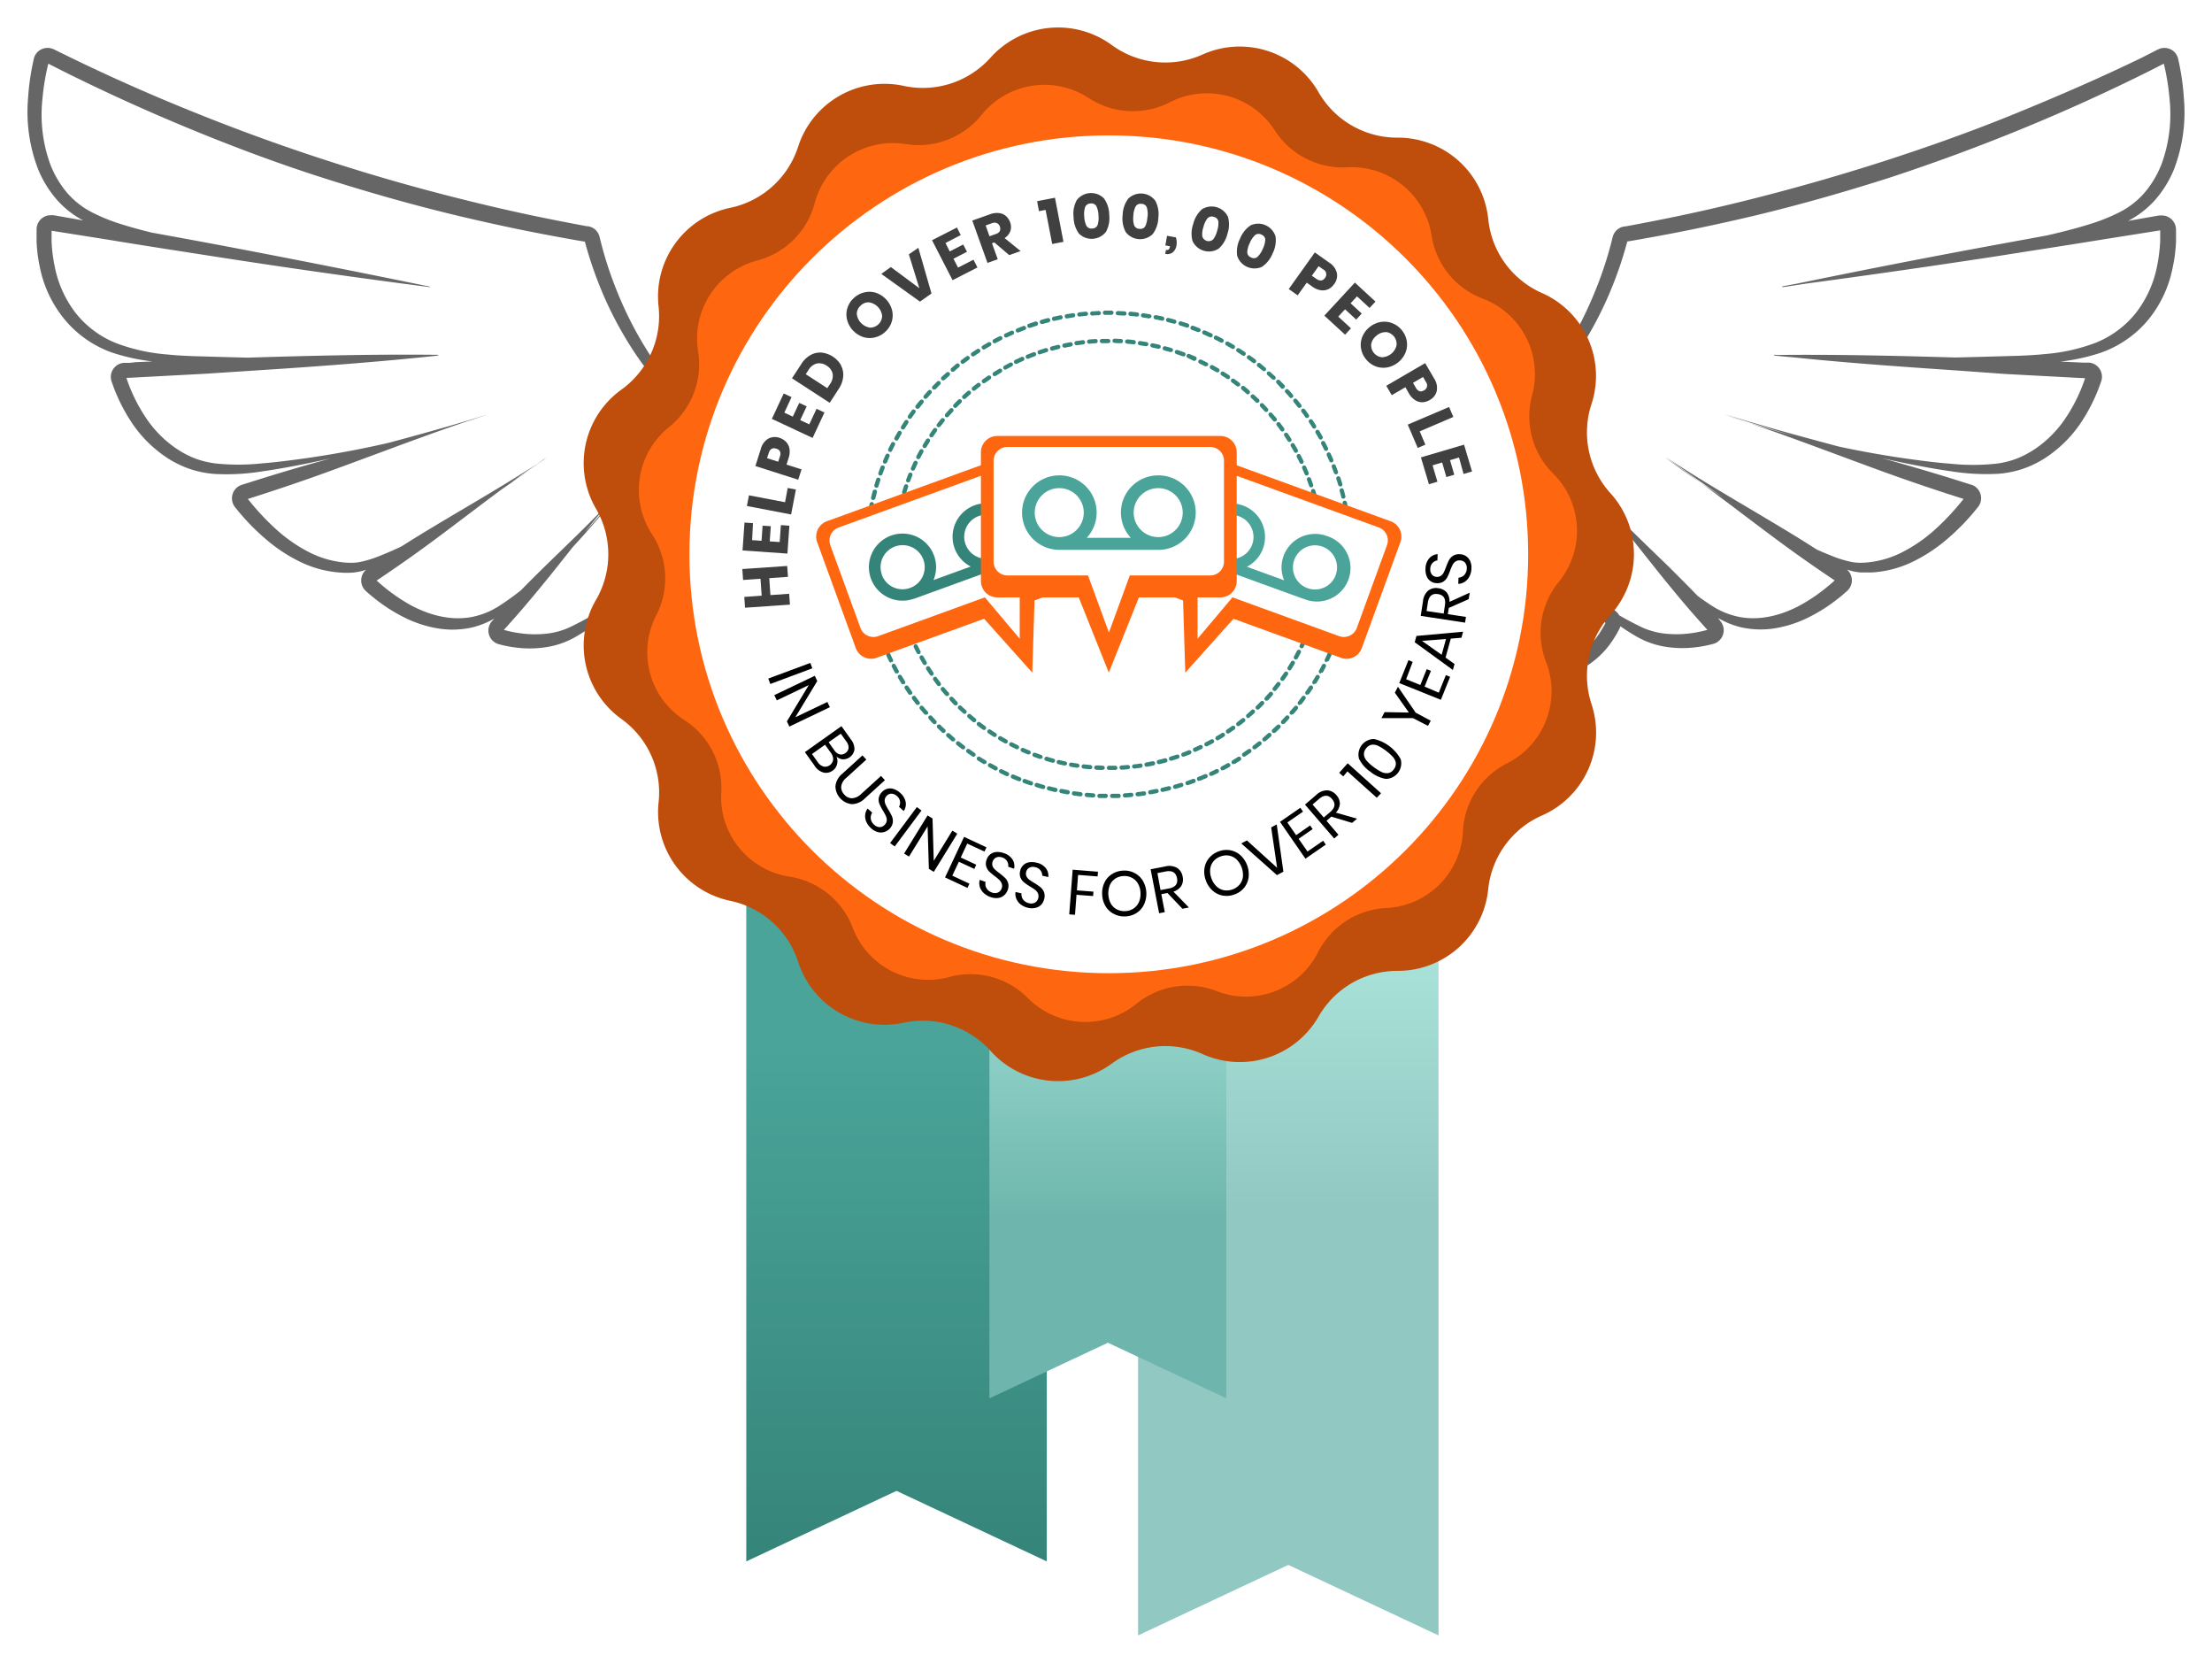 <svg width="322" height="242" viewBox="0 0 322 242" fill="none" xmlns="http://www.w3.org/2000/svg"><g filter="url(#a)"><path d="M235.834 30.768a.956.956 0 0 1 .759-.71 279.714 279.714 0 0 0 31.125-7.244 279.794 279.794 0 0 0 46.926-18.602.956.956 0 0 1 1.364.617c1.075 4.649 2.149 12.91-2.469 18.997-3.353 4.439-8.268 5.808-22.339 8.515-8.466 1.627-10.349 1.745-31.78 5.42l55.026-9.311a.956.956 0 0 1 .774.204.947.947 0 0 1 .344.72c.062 3.398-.457 8.99-4.291 13.22-3.835 4.23-9.04 5.617-17.517 5.735-10.737.148-20.752.493-35.534-.617l45.598 2.214a.96.96 0 0 1 .733.406.948.948 0 0 1 .132.827c-1.106 3.305-3.526 8.552-8.725 11.437-3.772 2.09-7.841 2.288-17.467.697a171.149 171.149 0 0 1-27.483-6.949l35.429 11.29a.961.961 0 0 1 .623.628.946.946 0 0 1-.16.87c-2.97 3.743-8.675 9.594-15.868 9.502-1.531 0-4.242-.32-14.88-6.826a191.037 191.037 0 0 1-13.751-9.249l25.47 17.08a.96.96 0 0 1 .42.722.962.962 0 0 1-.309.776c-2.544 2.312-7.996 6.437-14.201 5.475-3.705-.58-6.348-2.904-11.423-7.534a86.999 86.999 0 0 1-10.657-11.641l17.813 19.644a.957.957 0 0 1-.033 1.324.954.954 0 0 1-.418.242 16.46 16.46 0 0 1-6.791.5c-2.662-.383-5.255-1.468-14.121-8.417a262.977 262.977 0 0 1-8.422-6.893l14.732 12.005a.958.958 0 0 1 .241 1.183 12.103 12.103 0 0 1-4.569 5.143c-8.558 5.074-24.754-2.25-40.406-18.553a.968.968 0 0 1-.226-.952.967.967 0 0 1 .726-.657c7.082-1.37 24.698-6.068 36.609-22.24a54.747 54.747 0 0 0 8.996-18.998z" fill="#fff"/><path d="M234.759 30.49c.111-.446.367-.843.729-1.127.186-.142.395-.253.617-.327l.321-.08h.155l1.235-.229 2.469-.474a268.277 268.277 0 0 0 14.751-3.293 313.298 313.298 0 0 0 19.351-5.55c6.39-2.07 12.707-4.315 18.931-6.856 6.223-2.54 12.379-5.21 18.424-8.139l2.235-1.14.142-.068.117-.055.155-.062c.216-.076.444-.115.673-.117a2.04 2.04 0 0 1 1.272.425c.357.283.613.675.728 1.116l.142.666a35.87 35.87 0 0 1 .704 5.149 23.13 23.13 0 0 1-1.463 10.358 15.85 15.85 0 0 1-2.828 4.526 13.9 13.9 0 0 1-4.322 3.181 28.472 28.472 0 0 1-4.884 1.776c-1.649.463-3.303.839-4.94 1.184a344.52 344.52 0 0 1-19.974 3.416l-20.005 3.021v-.08a1354.773 1354.773 0 0 1 30.99-6.073c5.174-.944 10.348-1.912 15.528-2.818l7.774-1.375.481-.086h.179a1.3 1.3 0 0 1 .266 0c.179 0 .357.023.531.067a2.085 2.085 0 0 1 1.519 1.967v1.795a22.834 22.834 0 0 1-.556 4.081 17.106 17.106 0 0 1-3.637 7.449 15.796 15.796 0 0 1-6.822 4.636 29.21 29.21 0 0 1-7.934 1.43c-1.334.093-2.662.1-3.983.1h-3.945c-10.497.074-21.086-.068-31.558-1.135a.05.05 0 0 1-.033-.012.047.047 0 0 1-.016-.031.047.047 0 0 1 .016-.031.05.05 0 0 1 .033-.012c9.039-.105 18.073.117 27.1.388l6.792.24 6.791.29 3.384.155.846.037h.914a2.06 2.06 0 0 1 1.729 2.676 25.444 25.444 0 0 1-3.131 6.313 18.38 18.38 0 0 1-5.1 4.933 15.095 15.095 0 0 1-3.242 1.554 14.736 14.736 0 0 1-3.507.697 32.095 32.095 0 0 1-6.903-.364c-2.253-.315-4.482-.734-6.699-1.184a214.959 214.959 0 0 1-26.142-7.103c7.255 2.294 14.639 4.168 21.981 6.166a312.47 312.47 0 0 1 10.959 3.181l2.717.857c.216.057.424.142.617.253a2.07 2.07 0 0 1 .717 2.713 2.79 2.79 0 0 1-.204.315l-.118.141-.463.568a32.56 32.56 0 0 1-4.149 4.155 22.982 22.982 0 0 1-4.995 3.207 15.735 15.735 0 0 1-5.804 1.461h-1.513a7.79 7.79 0 0 1-1.531-.265 17.384 17.384 0 0 1-2.76-1.048 53.975 53.975 0 0 1-5.063-2.738c-6.532-3.946-12.806-8.231-18.968-12.69 5.397 3.595 11.059 6.783 16.622 10.144a198.288 198.288 0 0 1 8.224 5.197l1.013.672.284.198c.175.13.331.283.463.456.256.36.392.791.389 1.233a2.06 2.06 0 0 1-.636 1.474c-.08.08-.093.08-.136.13l-.241.203a12.44 12.44 0 0 1-.969.807 23.668 23.668 0 0 1-4.267 2.732 17.15 17.15 0 0 1-4.865 1.603c-1.71.29-3.461.235-5.149-.16a12.59 12.59 0 0 1-4.57-2.232 39.763 39.763 0 0 1-3.704-3.219c-2.346-2.238-4.687-4.495-6.879-6.893a115.98 115.98 0 0 1-6.254-7.442c3.544 3.853 7.366 7.454 11.114 11.098 1.852 1.85 3.704 3.7 5.507 5.611l1.334 1.437.519.703c.232.258.397.57.481.906a2.054 2.054 0 0 1-1.438 2.466 17.7 17.7 0 0 1-3.081.555 15.74 15.74 0 0 1-4.168-.172 12.348 12.348 0 0 1-3.933-1.437 30.28 30.28 0 0 1-3.347-2.226 57.427 57.427 0 0 1-3.087-2.466c-4.05-3.348-8.027-6.783-12.022-10.137a130.35 130.35 0 0 1 14.405 10.31l.852.69.112.092.148.13a2.046 2.046 0 0 1 .562 2.17 2.054 2.054 0 0 1-.112.272l-.074.141c-.092.173-.179.346-.277.518-.198.34-.402.679-.618 1.005a12.735 12.735 0 0 1-3.328 3.453 11.907 11.907 0 0 1-4.452 1.807 15.672 15.672 0 0 1-4.674.16 28.426 28.426 0 0 1-8.687-2.553 52.669 52.669 0 0 1-7.718-4.39 100.044 100.044 0 0 1-13.584-11.363 81.745 81.745 0 0 1-1.556-1.573l-.765-.795a3.308 3.308 0 0 1-.365-.413.956.956 0 0 1 .445-1.394c.352-.11.716-.154 1.074-.24.723-.148 1.439-.32 2.155-.5a59.816 59.816 0 0 0 8.391-2.743 57.19 57.19 0 0 0 15.066-8.978 53.86 53.86 0 0 0 15.275-20.902 54.92 54.92 0 0 0 2.698-8.225zm2.155.55a56.426 56.426 0 0 1-2.988 8.478 53.55 53.55 0 0 1-4.322 7.861 54.505 54.505 0 0 1-5.6 6.98 55.243 55.243 0 0 1-6.656 5.938 63.234 63.234 0 0 1-15.542 8.478 66.602 66.602 0 0 1-4.186 1.424 72.686 72.686 0 0 1-4.26 1.184c-.716.166-1.439.333-2.161.48-.358.08-.729.124-1.075.229a.962.962 0 0 0-.617.857.916.916 0 0 0 .142.524c.109.148.233.285.371.407l.771.79a94.588 94.588 0 0 0 1.575 1.547 87.25 87.25 0 0 0 3.248 2.996 91.807 91.807 0 0 0 3.402 2.812 70.69 70.69 0 0 0 7.248 5.007c2.503 1.51 5.13 2.8 7.854 3.86a28.21 28.21 0 0 0 8.342 1.942c2.791.154 5.625-.346 7.755-1.93a10.527 10.527 0 0 0 2.729-2.917c.185-.283.358-.58.525-.875.086-.148.16-.308.241-.456l.055-.105v.037a.184.184 0 0 0 0 .074v.037l-.166-.136-.859-.697a131.424 131.424 0 0 1-12.997-12.023 130.385 130.385 0 0 0 12.491 9.501 48.971 48.971 0 0 0 6.687 3.904c1.104.516 2.288.843 3.501.968 1.222.126 2.456.107 3.674-.056a16.698 16.698 0 0 0 1.809-.333c.296-.068.617-.154.883-.234a.177.177 0 0 0-.099.099v.129l-.661-.728-1.303-1.467c-1.735-1.967-3.396-3.99-5.044-6.03-3.279-4.095-6.483-8.25-9.978-12.147a77.202 77.202 0 0 0 13.584 13.824 39.079 39.079 0 0 0 3.865 2.855c1.29.847 2.74 1.424 4.26 1.695 3.02.506 6.094-.345 8.78-1.813a25.673 25.673 0 0 0 3.828-2.632c.303-.247.618-.506.89-.759l.216-.197.086-.08a.174.174 0 0 0-.037.092.117.117 0 0 0 0 .087l.031.037-.222-.149-1.007-.678a213.112 213.112 0 0 1-7.928-5.635c-5.211-3.872-10.317-7.899-15.689-11.53 3.056 2.256 6.175 4.402 9.435 6.4 3.26 1.998 6.52 3.909 9.879 5.654a53.273 53.273 0 0 0 5.143 2.343c.851.34 1.728.608 2.624.801.425.088.857.133 1.291.136.445 0 .89-.025 1.333-.074a14.18 14.18 0 0 0 5.113-1.603 22.128 22.128 0 0 0 4.458-3.12 35.855 35.855 0 0 0 3.797-3.995l.432-.537.111-.135a.212.212 0 0 0 0 .061.12.12 0 0 0 0 .105.1.1 0 0 0 .043.043s.099.037-.074 0l-2.716-.875a293.136 293.136 0 0 1-10.775-3.743c-7.15-2.62-14.257-5.364-21.493-7.683a144.638 144.638 0 0 0 26.272 6.357c2.235.315 4.47.617 6.699.783 2.197.229 4.411.229 6.607 0a12.854 12.854 0 0 0 3.087-.764c.985-.395 1.921-.9 2.791-1.505a16.477 16.477 0 0 0 4.396-4.563 23.954 23.954 0 0 0 2.779-5.808.147.147 0 0 0 .011.13.154.154 0 0 0 .106.075l-1.624-.081-3.377-.18-6.792-.363-6.638-.48c-9.014-.617-18.023-1.234-27.013-2.24v-.085c.328.043.655.074.982.104l.488.037h.154a.302.302 0 0 0 .037-.067c0-.056.044 0 .062 0h.247l1.97.104 3.939.173c2.63.095 5.258.148 7.885.16 5.26.037 10.496-.092 15.769-.24l3.946-.111c1.309-.056 2.611-.111 3.902-.253a26.466 26.466 0 0 0 7.483-1.67 14.268 14.268 0 0 0 5.872-4.422 16.17 16.17 0 0 0 3.001-6.69c.247-1.22.4-2.456.457-3.7v-1.652a.15.15 0 0 0 .043.072.15.15 0 0 0 .074.04h.056-.062l-.488.08-7.792 1.233c-5.193.85-10.398 1.64-15.59 2.466a1537.146 1537.146 0 0 1-31.268 4.452h-.043a.041.041 0 0 1 .006-.03.046.046 0 0 1 .025-.02 1820.896 1820.896 0 0 1 19.9-3.662c6.638-1.172 13.25-2.466 19.795-4.026 1.63-.395 3.248-.808 4.835-1.301a27.34 27.34 0 0 0 4.563-1.8 12.078 12.078 0 0 0 3.704-2.893 14.754 14.754 0 0 0 2.415-4.057 21.16 21.16 0 0 0 1.197-9.464 33.968 33.968 0 0 0-.753-4.84l-.136-.568a.136.136 0 0 0 .056.08.119.119 0 0 0 .093.037.067.067 0 0 0 .049 0l-.142.068-2.254 1.147a275.685 275.685 0 0 1-18.523 8.392 286.449 286.449 0 0 1-19.048 7.023c-6.452 2.065-12.966 3.927-19.554 5.512a289.815 289.815 0 0 1-9.923 2.183c-1.646.333-3.309.651-4.989.955l-2.5.45-1.235.21h-.161l.05-.03a.134.134 0 0 0 .055-.062z" fill="#666"/><path d="M86.172 30.768a.943.943 0 0 0-.753-.709 279.396 279.396 0 0 1-31.126-7.245A280.089 280.089 0 0 1 7.368 4.212a.952.952 0 0 0-1.359.617c-1.074 4.649-2.148 12.91 2.47 18.997 3.353 4.439 8.268 5.808 22.34 8.515 8.458 1.627 10.348 1.745 31.779 5.42L7.522 28.443a.952.952 0 0 0-1.117.925c-.062 3.397.457 8.99 4.322 13.22 3.865 4.229 9.04 5.616 17.517 5.733 10.737.148 20.752.494 35.533-.616L18.148 49.9a.953.953 0 0 0-.897.804.948.948 0 0 0 .033.43c1.105 3.304 3.526 8.551 8.724 11.437 3.773 2.09 7.842 2.287 17.468.697a171.154 171.154 0 0 0 27.482-6.95L35.511 67.629a.957.957 0 0 0-.463 1.498c2.963 3.743 8.644 9.594 15.868 9.502 1.531 0 4.242-.321 14.88-6.826a189.227 189.227 0 0 0 13.745-9.249l-25.445 17.11a.95.95 0 0 0-.111 1.499c2.544 2.312 7.99 6.437 14.2 5.475 3.736-.58 6.354-2.904 11.43-7.535a86.953 86.953 0 0 0 10.657-11.64L72.434 87.105a.956.956 0 0 0 .45 1.566c2.205.638 4.518.808 6.793.5 2.667-.383 5.26-1.468 14.126-8.417a264.117 264.117 0 0 0 8.422-6.894L87.5 85.866a.955.955 0 0 0-.241 1.184 12.067 12.067 0 0 0 4.569 5.142c8.557 5.075 24.753-2.25 40.399-18.553a.954.954 0 0 0-.494-1.61c-7.082-1.368-24.698-6.066-36.608-22.24a54.839 54.839 0 0 1-8.953-19.02z" fill="#fff"/><path d="M89.95 38.716a54.35 54.35 0 0 0 9.04 14.798 54.231 54.231 0 0 0 6.236 6.129 57.19 57.19 0 0 0 15.066 8.977 59.803 59.803 0 0 0 8.391 2.744c.716.18 1.432.352 2.149.5.358.086.728.13 1.08.24a.96.96 0 0 1 .475 1.394 3.221 3.221 0 0 1-.364.413l-.809.77c-.514.53-1.033 1.055-1.556 1.573a99.717 99.717 0 0 1-13.583 11.363 52.049 52.049 0 0 1-7.706 4.44 28.339 28.339 0 0 1-8.687 2.552c-1.558.18-3.133.127-4.674-.16a11.927 11.927 0 0 1-4.446-1.806 12.734 12.734 0 0 1-3.328-3.453 14.16 14.16 0 0 1-.617-1.005c-.1-.173-.186-.346-.278-.518l-.074-.142a2.107 2.107 0 0 1-.118-.271 2.272 2.272 0 0 1-.099-.58 2.076 2.076 0 0 1 .284-1.128c.105-.17.232-.326.377-.463l.154-.13.106-.092.858-.69a129.872 129.872 0 0 1 14.405-10.31c-4.001 3.38-7.972 6.783-12.022 10.137a135.165 135.165 0 0 1-3.087 2.466 30.288 30.288 0 0 1-3.347 2.226 12.31 12.31 0 0 1-3.939 1.437 15.73 15.73 0 0 1-4.162.173 17.71 17.71 0 0 1-3.08-.555 2.055 2.055 0 0 1-1.44-2.467c.082-.338.248-.65.482-.906l.661-.728 1.334-1.436c1.784-1.918 3.636-3.774 5.507-5.611 3.754-3.663 7.576-7.264 11.114-11.099A115.985 115.985 0 0 1 84 74.94c-2.186 2.393-4.532 4.656-6.885 6.894a39.752 39.752 0 0 1-3.705 3.218 12.59 12.59 0 0 1-4.569 2.232 13.04 13.04 0 0 1-5.15.16 17.089 17.089 0 0 1-4.864-1.602 23.672 23.672 0 0 1-4.267-2.732 19.913 19.913 0 0 1-.976-.808l-.234-.203-.136-.13a2.056 2.056 0 0 1-.636-1.474 2.1 2.1 0 0 1 .389-1.232c.132-.173.288-.327.463-.457l.284-.197 1.013-.672c2.7-1.796 5.441-3.529 8.224-5.198 5.557-3.348 11.225-6.548 16.621-10.143-6.174 4.458-12.435 8.744-18.967 12.69a53.865 53.865 0 0 1-5.063 2.737c-.89.427-1.813.777-2.76 1.049-.5.139-1.014.227-1.532.265-.512.03-1.006.037-1.512 0a15.737 15.737 0 0 1-5.804-1.462 22.986 22.986 0 0 1-4.995-3.206 32.586 32.586 0 0 1-4.15-4.156l-.463-.567-.117-.142a2.734 2.734 0 0 1-.204-.314 2.07 2.07 0 0 1 .716-2.713c.183-.107.378-.192.58-.253l2.724-.857a280.762 280.762 0 0 1 10.96-3.182c7.34-1.997 14.725-3.872 21.974-6.165a214.978 214.978 0 0 1-26.142 7.103c-2.217.45-4.446.869-6.7 1.183a32.11 32.11 0 0 1-6.902.364 14.678 14.678 0 0 1-3.508-.697 15.08 15.08 0 0 1-3.241-1.553 18.389 18.389 0 0 1-5.1-4.933 25.428 25.428 0 0 1-3.13-6.301 2.038 2.038 0 0 1 .875-2.38c.26-.16.55-.26.853-.296h.896l.864-.1 3.384-.153 6.791-.29 6.792-.24c9.027-.272 18.054-.494 27.1-.389a.043.043 0 0 1 .043.043.043.043 0 0 1-.043.043c-10.497 1.067-21.037 1.234-31.558 1.135h-3.945c-1.322 0-2.649 0-3.983-.099a29.213 29.213 0 0 1-7.934-1.43 15.8 15.8 0 0 1-6.792-4.637 17.194 17.194 0 0 1-3.704-7.46 22.292 22.292 0 0 1-.55-4.082v-1.795a2.071 2.071 0 0 1 1.519-1.967c.174-.044.352-.066.531-.067.086-.01.173-.01.26 0h.178l.488.086 7.774 1.375c5.18.906 10.354 1.85 15.528 2.818a1977.468 1977.468 0 0 1 30.953 6.11v.08L42.55 34.77c-6.7-.962-13.362-2.09-20.005-3.416-1.661-.345-3.316-.721-4.94-1.184a28.622 28.622 0 0 1-4.878-1.776 13.824 13.824 0 0 1-4.322-3.181 16.028 16.028 0 0 1-2.834-4.526 23.222 23.222 0 0 1-1.488-10.359c.11-1.73.345-3.451.704-5.148l.142-.666c.114-.443.373-.835.735-1.116a2.04 2.04 0 0 1 1.272-.425c.229 0 .456.037.673.11l.154.062.117.056.142.068 2.26 1.11a280.94 280.94 0 0 0 18.437 8.145 287.628 287.628 0 0 0 18.93 6.856 288.696 288.696 0 0 0 19.358 5.55c3.251.821 6.52 1.584 9.804 2.287 1.647.35 3.294.684 4.94 1.005l2.47.475 1.235.228h.154l.321.08c.222.074.431.185.618.327.361.285.617.682.728 1.128a54.99 54.99 0 0 0 2.674 8.256zm-4.797-7.59l.05.03s.03 0 0 0h-.161l-1.235-.209-2.47-.45c-1.646-.3-3.31-.619-4.989-.956a297.037 297.037 0 0 1-9.965-2.207c-6.588-1.585-13.102-3.447-19.554-5.512-6.453-2.066-12.794-4.44-19.06-7.023A283.131 283.131 0 0 1 9.281 6.407L7.016 5.26l-.142-.068a.087.087 0 0 0 .055 0 .124.124 0 0 0 .093-.037.105.105 0 0 0 .05-.08l-.13.567a34.127 34.127 0 0 0-.772 4.84 21.158 21.158 0 0 0 1.173 9.496 14.595 14.595 0 0 0 2.414 4.07 12.074 12.074 0 0 0 3.705 2.891c1.463.737 2.99 1.34 4.563 1.8 1.587.494 3.204.907 4.835 1.302 6.544 1.529 13.157 2.854 19.795 4.026a1566.566 1566.566 0 0 1 19.9 3.663.05.05 0 0 1 0 .049.043.043 0 0 1-.05 0 1224.754 1224.754 0 0 1-31.23-4.44c-5.199-.813-10.397-1.603-15.59-2.466L7.893 29.64l-.488-.08h-.062.056a.147.147 0 0 0 .11-.111s0-.037 0 0V31.1c.051 1.244.204 2.481.458 3.7a16.175 16.175 0 0 0 3 6.69 14.272 14.272 0 0 0 5.872 4.42c2.4.918 4.921 1.48 7.484 1.672 1.29.141 2.593.197 3.896.252l3.951.111c5.255.148 10.497.278 15.77.24 2.626 0 5.252-.053 7.879-.16l3.945-.172 1.97-.105h.308c.01.024.022.047.037.068h.118l.494-.037c.327 0 .654-.062.981-.105v.086c-8.915.95-17.924 1.61-26.926 2.183l-6.792.444-6.792.364-3.377.179-1.563.08a.155.155 0 0 0 .126-.138.154.154 0 0 0-.008-.066 23.94 23.94 0 0 0 2.778 5.808 16.386 16.386 0 0 0 4.397 4.563 14.146 14.146 0 0 0 2.784 1.505c.994.38 2.03.637 3.087.764a32.01 32.01 0 0 0 6.613 0c2.23-.178 4.464-.468 6.693-.783a144.407 144.407 0 0 0 26.26-6.332c-7.23 2.337-14.337 5.08-21.487 7.701a292.784 292.784 0 0 1-10.774 3.743l-2.717.875c-.173.056-.068 0-.074 0a.099.099 0 0 0 .043-.043.123.123 0 0 0 0-.105.236.236 0 0 0 0-.061l.105.135.438.537a35.82 35.82 0 0 0 3.798 3.995 21.958 21.958 0 0 0 4.458 3.12 14.148 14.148 0 0 0 5.106 1.603c.445.05.892.074 1.34.074a6.606 6.606 0 0 0 1.29-.135 16.396 16.396 0 0 0 2.624-.802 54.115 54.115 0 0 0 5.144-2.343 140.022 140.022 0 0 0 9.879-5.654 139.186 139.186 0 0 0 9.434-6.4c-5.372 3.631-10.496 7.658-15.689 11.53a197.617 197.617 0 0 1-7.928 5.635l-1.006.679-.223.148v-.037a.117.117 0 0 0 0-.087.173.173 0 0 0-.037-.092l.087.08.216.197c.29.253.586.512.883.759a26.369 26.369 0 0 0 3.828 2.633c2.692 1.467 5.767 2.318 8.786 1.812 1.52-.272 2.97-.849 4.26-1.695a39.184 39.184 0 0 0 3.866-2.855 77.41 77.41 0 0 0 13.583-13.824c-3.494 3.897-6.699 8.053-9.978 12.147-1.648 2.04-3.315 4.063-5.044 6.03L73.86 87.1l-.66.727s.043-.099 0-.13a.166.166 0 0 0-.106-.098c.285.08.618.166.89.234.596.145 1.2.256 1.809.333a15.58 15.58 0 0 0 3.704.056 10.879 10.879 0 0 0 3.501-.968 49.012 49.012 0 0 0 6.687-3.903 130.349 130.349 0 0 0 12.491-9.502c-4.039 4.3-8.365 8.32-12.948 12.036l-.852.697-.166.135a.127.127 0 0 0 0-.037.092.092 0 0 0 0-.074.08.08 0 0 0 0-.037l.049.105c.086.148.16.308.247.456.167.296.34.617.525.876a10.537 10.537 0 0 0 2.729 2.916c2.13 1.585 4.94 2.084 7.755 1.93a28.258 28.258 0 0 0 8.342-1.942 51.195 51.195 0 0 0 7.853-3.86 70.042 70.042 0 0 0 7.274-5.043 93.166 93.166 0 0 0 3.408-2.812 93.174 93.174 0 0 0 3.248-2.997c.531-.511 1.05-1.023 1.574-1.547l.772-.79a2.58 2.58 0 0 0 .371-.407.924.924 0 0 0-.038-1.045.957.957 0 0 0-.438-.336c-.346-.104-.716-.148-1.074-.228a83.865 83.865 0 0 1-2.161-.48 64.126 64.126 0 0 1-4.261-1.185 67.043 67.043 0 0 1-4.186-1.424 63.238 63.238 0 0 1-15.535-8.46 54.009 54.009 0 0 1-12.262-12.948 54.127 54.127 0 0 1-4.322-7.861 57.065 57.065 0 0 1-2.982-8.478.135.135 0 0 0 .055.117z" fill="#666"/><path d="M152.38 119.791v103.438l-21.876-10.266-21.869 10.266V119.791h43.745z" fill="url(#b)"/><path d="M209.407 119.791h-43.739v114.21l21.869-10.26 21.87 10.26v-114.21z" fill="url(#c)"/><path d="M178.517 119.791v79.706l-17.239-8.09-17.246 8.09v-79.706h34.485z" fill="url(#d)"/><path d="M86.758 70.032A13.167 13.167 0 0 1 90.463 52.7a13.186 13.186 0 0 0 4.34-5.333 13.166 13.166 0 0 0 1.063-6.789 13.175 13.175 0 0 1 2.447-9.179 13.207 13.207 0 0 1 7.988-5.156 13.227 13.227 0 0 0 6.139-3.112 13.202 13.202 0 0 0 3.74-5.773 13.194 13.194 0 0 1 5.973-7.39 13.228 13.228 0 0 1 9.395-1.47 13.217 13.217 0 0 0 12.633-4.101 13.22 13.22 0 0 1 17.646-1.85 13.22 13.22 0 0 0 13.226 1.388 13.23 13.23 0 0 1 9.498-.515 13.21 13.21 0 0 1 7.383 5.99 13.18 13.18 0 0 0 4.864 4.866 13.21 13.21 0 0 0 6.657 1.756 13.22 13.22 0 0 1 8.886 3.387 13.19 13.19 0 0 1 4.303 8.47 13.176 13.176 0 0 0 2.449 6.426 13.205 13.205 0 0 0 5.355 4.32 13.197 13.197 0 0 1 6.738 6.706 13.166 13.166 0 0 1 .48 9.486 13.176 13.176 0 0 0 2.766 12.949 13.186 13.186 0 0 1 0 17.72 13.176 13.176 0 0 0-2.766 12.948 13.169 13.169 0 0 1-.457 9.518 13.196 13.196 0 0 1-6.761 6.723 13.202 13.202 0 0 0-7.811 10.741 13.187 13.187 0 0 1-4.3 8.471 13.22 13.22 0 0 1-8.882 3.392 13.207 13.207 0 0 0-11.503 6.635 13.226 13.226 0 0 1-16.899 5.475 13.206 13.206 0 0 0-13.214 1.387 13.207 13.207 0 0 1-9.18 2.478 13.208 13.208 0 0 1-8.466-4.327 13.23 13.23 0 0 0-5.767-3.75 13.253 13.253 0 0 0-6.872-.351c-3.206.693-6.556.17-9.396-1.468a13.191 13.191 0 0 1-5.972-7.392 13.221 13.221 0 0 0-9.879-8.879 13.214 13.214 0 0 1-7.986-5.158 13.18 13.18 0 0 1-2.45-9.177 13.157 13.157 0 0 0-1.062-6.794 13.185 13.185 0 0 0-4.346-5.335 13.167 13.167 0 0 1-3.705-17.332 13.181 13.181 0 0 0 0-13.269z" fill="#BF4D0C"/><path d="M118.594 25.564a11.746 11.746 0 0 1 4.96-6.845 11.776 11.776 0 0 1 8.278-1.75 11.787 11.787 0 0 0 11.046-4.236 11.747 11.747 0 0 1 15.603-2.466 11.786 11.786 0 0 0 11.817.617 11.746 11.746 0 0 1 15.264 4.081 11.773 11.773 0 0 0 10.564 5.383 11.777 11.777 0 0 1 8.045 2.6 11.75 11.75 0 0 1 4.224 7.315 11.702 11.702 0 0 0 2.48 5.61 11.732 11.732 0 0 0 4.978 3.59 11.756 11.756 0 0 1 6.303 5.646 11.733 11.733 0 0 1 .872 8.411 11.706 11.706 0 0 0 3.087 11.42 11.735 11.735 0 0 1 .803 15.735 11.702 11.702 0 0 0-1.853 11.672 11.737 11.737 0 0 1 .013 8.455 11.757 11.757 0 0 1-5.674 6.275 11.713 11.713 0 0 0-6.447 9.915 11.702 11.702 0 0 1-3.425 7.737 11.745 11.745 0 0 1-7.75 3.417 11.777 11.777 0 0 0-9.923 6.437 11.723 11.723 0 0 1-6.279 5.678 11.747 11.747 0 0 1-8.471-.024 11.772 11.772 0 0 0-11.688 1.85 11.782 11.782 0 0 1-15.782-.827 11.745 11.745 0 0 0-11.429-3.083 11.744 11.744 0 0 1-8.428-.86 11.725 11.725 0 0 1-5.65-6.304 11.741 11.741 0 0 0-3.595-4.958 11.772 11.772 0 0 0-5.605-2.478 11.732 11.732 0 0 1-7.347-4.211 11.698 11.698 0 0 1-2.593-8.053 11.707 11.707 0 0 0-5.372-10.525 11.718 11.718 0 0 1-4.999-6.831 11.7 11.7 0 0 1 .911-8.411 11.738 11.738 0 0 0-.617-11.802 11.74 11.74 0 0 1 2.47-15.587 11.701 11.701 0 0 0 4.235-11.03 11.74 11.74 0 0 1 1.754-8.26 11.768 11.768 0 0 1 6.847-4.954 11.716 11.716 0 0 0 8.373-8.349z" fill="#FE6710"/><path d="M161.407 137.629c33.715 0 61.047-27.294 61.047-60.962 0-33.668-27.332-60.962-61.047-60.962-33.715 0-61.046 27.294-61.046 60.962 0 33.668 27.331 60.962 61.046 60.962z" fill="#fff"/><path d="M161.432 108.051a.307.307 0 0 1-.218-.526.308.308 0 0 1 .218-.091h.908a.316.316 0 0 1 .321.303.307.307 0 0 1-.303.314h-.926zm-.926 0c-.309 0-.618 0-.933-.037a.314.314 0 0 1-.29-.327.312.312 0 0 1 .327-.29c.303 0 .618 0 .914.037a.32.32 0 0 1 .215.099.305.305 0 0 1 .082.222.305.305 0 0 1-.315.278v.018zm2.766-.037a.316.316 0 0 1-.309-.29.31.31 0 0 1 .29-.327l.914-.067a.317.317 0 0 1 .334.277.324.324 0 0 1-.014.12.298.298 0 0 1-.154.18.297.297 0 0 1-.116.033c-.309.033-.618.058-.927.074h-.018zm-4.6-.068h-.031a22.315 22.315 0 0 1-.926-.092.32.32 0 0 1-.208-.117.313.313 0 0 1 .161-.491.308.308 0 0 1 .121-.009l.908.093a.307.307 0 0 1 .218.526.307.307 0 0 1-.218.09h-.025zm6.434-.098a.31.31 0 0 1-.303-.272.314.314 0 0 1 .272-.345c.302 0 .617-.074.901-.117a.313.313 0 0 1 .35.383.318.318 0 0 1-.142.192.324.324 0 0 1-.115.041l-.926.124-.037-.006zm-8.268-.111h-.043a24.503 24.503 0 0 1-.92-.148.314.314 0 0 1-.253-.358.315.315 0 0 1 .358-.253c.302.056.617.105.901.148a.313.313 0 0 1 .26.352.31.31 0 0 1-.303.24v.019zm10.095-.161a.308.308 0 0 1-.265-.506.307.307 0 0 1 .21-.11l.895-.173a.317.317 0 0 1 .374.244.315.315 0 0 1-.244.373c-.303.061-.618.123-.914.172h-.056zm-11.91-.166h-.062c-.309-.062-.617-.13-.914-.204a.309.309 0 0 1-.189-.138.325.325 0 0 1-.04-.113.32.32 0 0 1 .145-.309.312.312 0 0 1 .233-.038l.889.204a.303.303 0 0 1 .243.243.303.303 0 0 1-.003.12.306.306 0 0 1-.302.216v.019zm13.713-.21a.31.31 0 0 1-.281-.5.305.305 0 0 1 .207-.116c.297-.068.618-.148.883-.229a.33.33 0 0 1 .243.032.335.335 0 0 1 .094.082.33.33 0 0 1 .064.236.337.337 0 0 1-.04.118.335.335 0 0 1-.082.094.344.344 0 0 1-.112.055c-.303.08-.618.16-.902.228h-.074zm-15.504-.216h-.08c-.303-.08-.617-.166-.895-.259a.301.301 0 0 1-.21-.382.311.311 0 0 1 .389-.203l.877.252a.34.34 0 0 1 .115.039.31.31 0 0 1 .034.516.313.313 0 0 1-.23.062v-.025zm17.289-.271a.31.31 0 0 1-.232-.058.31.31 0 0 1 .139-.559l.871-.277a.312.312 0 0 1 .392.194.312.312 0 0 1-.195.392l-.889.283a.198.198 0 0 1-.093-.018l.007.043zm-19.048-.265a.274.274 0 0 1-.099 0l-.883-.308a.324.324 0 0 1-.174-.162.314.314 0 0 1-.028-.117.32.32 0 0 1 .083-.222.294.294 0 0 1 .098-.07.303.303 0 0 1 .237-.009l.858.308a.304.304 0 0 1 .198.389.309.309 0 0 1-.297.172l.007.019zm20.795-.321a.305.305 0 0 1-.177-.056.304.304 0 0 1-.113-.147.3.3 0 0 1 .179-.395c.284-.111.568-.216.852-.333a.315.315 0 0 1 .338.069.31.31 0 0 1 .065.338.338.338 0 0 1-.067.1.324.324 0 0 1-.101.067l-.871.333a.232.232 0 0 1-.111.006l.006.018zm-22.53-.339a.261.261 0 0 1-.118 0c-.29-.117-.574-.234-.858-.364a.297.297 0 0 1-.188-.288.308.308 0 0 1 .435-.273c.278.124.562.241.846.352a.316.316 0 0 1 .167.407.314.314 0 0 1-.284.166zm24.234-.376a.312.312 0 0 1-.284-.185.316.316 0 0 1 .13-.407c.278-.117.556-.247.827-.376a.317.317 0 0 1 .237-.015.313.313 0 0 1 .177.157.314.314 0 0 1-.142.413c-.284.136-.562.265-.846.388a.318.318 0 0 1-.105.05l.006-.025zm-25.932-.37a.267.267 0 0 1-.136-.031c-.278-.129-.556-.271-.834-.413a.31.31 0 0 1-.136-.413.32.32 0 0 1 .183-.154.32.32 0 0 1 .237.018l.815.407a.32.32 0 0 1 .161.176.305.305 0 0 1-.29.41zm27.581-.419a.31.31 0 0 1-.292-.403.313.313 0 0 1 .15-.183 21.5 21.5 0 0 0 .809-.425.305.305 0 0 1 .419.123.312.312 0 0 1-.123.419l-.821.432a.295.295 0 0 1-.142.037zm-29.224-.419a.273.273 0 0 1-.154-.044l-.809-.456a.317.317 0 0 1-.139-.191.31.31 0 0 1 .454-.345l.796.456a.3.3 0 0 1 .157.305.309.309 0 0 1-.039.114.318.318 0 0 1-.266.161zm30.835-.469a.306.306 0 0 1-.265-.154.314.314 0 0 1 .111-.426c.259-.148.519-.308.778-.468a.31.31 0 0 1 .426.092c.042.07.055.154.037.233a.319.319 0 0 1-.136.193c-.259.166-.525.326-.79.487a.379.379 0 0 1-.161.043zm-32.434-.475a.3.3 0 0 1-.16-.043c-.266-.166-.525-.339-.785-.512a.296.296 0 0 1-.084-.085.294.294 0 0 1-.044-.23.293.293 0 0 1 .048-.11.308.308 0 0 1 .426-.087c.253.173.506.34.766.5a.312.312 0 0 1 .122.151.31.31 0 0 1-.289.416zm33.959-.512a.294.294 0 0 1-.253-.135.318.318 0 0 1-.048-.11.3.3 0 0 1 .044-.231.309.309 0 0 1 .084-.085l.748-.524a.312.312 0 0 1 .432.074.313.313 0 0 1-.068.432c-.253.179-.506.357-.766.53a.298.298 0 0 1-.142.049h-.031zm-35.509-.518a.321.321 0 0 1-.185-.055 29.97 29.97 0 0 1-.747-.555.299.299 0 0 1-.087-.09.305.305 0 0 1 .111-.435.312.312 0 0 1 .353.038c.24.185.487.364.734.543a.3.3 0 0 1 .109.153c.02.061.02.127 0 .188a.305.305 0 0 1-.288.213zm37.004-.554a.31.31 0 0 1-.247-.118.314.314 0 0 1 .061-.431l.717-.567a.307.307 0 0 1 .491.153c.011.039.015.079.011.12a.315.315 0 0 1-.113.207c-.241.192-.488.389-.735.574a.302.302 0 0 1-.155.062h-.03zm-38.442-.555a.281.281 0 0 1-.192-.068c-.241-.198-.481-.395-.716-.617a.294.294 0 0 1-.074-.094.293.293 0 0 1-.017-.234.297.297 0 0 1 .06-.103.31.31 0 0 1 .432-.037c.229.203.463.394.704.585a.32.32 0 0 1 .043.438.303.303 0 0 1-.24.13zm39.905-.617a.315.315 0 0 1-.235-.105.313.313 0 0 1 0-.438 12.2 12.2 0 0 0 .679-.616.317.317 0 0 1 .439 0 .296.296 0 0 1 .067.1.302.302 0 0 1 0 .237.295.295 0 0 1-.067.1c-.229.21-.463.414-.698.617a.303.303 0 0 1-.185.105zm-41.301-.617a.311.311 0 0 1-.21-.08c-.228-.21-.457-.419-.679-.616a.314.314 0 0 1 0-.438.31.31 0 0 1 .438 0c.217.21.439.42.667.617a.314.314 0 0 1 0 .437.308.308 0 0 1-.216.08zm42.665-.616a.31.31 0 0 1-.303-.372.304.304 0 0 1 .087-.158c.218-.21.435-.426.649-.648a.307.307 0 0 1 .432.438c-.216.222-.432.444-.655.66a.331.331 0 0 1-.21.08zm-43.98-.617a.308.308 0 0 1-.222-.092c-.216-.222-.432-.444-.618-.678a.309.309 0 0 1 .457-.413c.204.221.414.443.618.66a.303.303 0 0 1 .067.337.295.295 0 0 1-.067.1.282.282 0 0 1-.241.086h.006zm45.265-.672a.34.34 0 0 1-.21-.08.313.313 0 0 1-.092-.219.313.313 0 0 1 .092-.219c.204-.222.407-.45.617-.684a.312.312 0 0 1 .545.181.306.306 0 0 1-.076.226c-.203.234-.407.462-.617.69a.31.31 0 0 1-.265.08l.006.025zm-46.512-.684a.319.319 0 0 1-.235-.105c-.204-.234-.401-.469-.617-.715a.307.307 0 0 1 .049-.432.309.309 0 0 1 .432.043c.192.24.389.469.618.703a.31.31 0 0 1-.031.432.322.322 0 0 1-.222.05l.006.024zm47.697-.734a.313.313 0 0 1-.241-.506c.192-.234.383-.474.568-.715a.312.312 0 0 1 .421-.04.308.308 0 0 1 .067.416c-.185.247-.376.487-.574.728a.317.317 0 0 1-.241.117zm-48.876-.715a.317.317 0 0 1-.247-.124 20.43 20.43 0 0 1-.556-.746.301.301 0 0 1-.053-.23.306.306 0 0 1 .236-.25.305.305 0 0 1 .317.123c.179.246.358.487.543.727a.312.312 0 0 1-.055.438.306.306 0 0 1-.173.062h-.012zm50.012-.752a.3.3 0 0 1-.262-.143.308.308 0 0 1 .009-.344c.179-.247.352-.494.525-.747a.307.307 0 0 1 .557.112.31.31 0 0 1-.045.234c-.179.252-.351.511-.537.758a.293.293 0 0 1-.247.13zm-51.081-.759a.309.309 0 0 1-.253-.135 48.912 48.912 0 0 1-.512-.777.316.316 0 0 1 .099-.426.308.308 0 0 1 .426.093c.16.259.327.511.5.764.044.068.06.151.044.23a.306.306 0 0 1-.131.196.29.29 0 0 1-.173.055zm52.112-.783a.31.31 0 0 1-.301-.243.31.31 0 0 1 .042-.232c.161-.259.321-.518.476-.777a.307.307 0 0 1 .562.08.317.317 0 0 1-.031.235c-.161.265-.322.53-.488.79a.308.308 0 0 1-.26.166v-.019zm-53.1-.77a.311.311 0 0 1-.265-.149 20.12 20.12 0 0 1-.463-.807.315.315 0 0 1 .117-.42.313.313 0 0 1 .236-.025.312.312 0 0 1 .184.149c.148.265.303.524.457.789a.31.31 0 0 1-.111.42.278.278 0 0 1-.148.06l-.007-.018zm54.02-.802a.329.329 0 0 1-.148-.037.313.313 0 0 1-.123-.42c.148-.265.29-.536.432-.807a.315.315 0 0 1 .42-.13.309.309 0 0 1 .129.413c-.142.278-.29.55-.438.827a.304.304 0 0 1-.272.154zm-54.921-.783a.309.309 0 0 1-.278-.173 34.965 34.965 0 0 1-.414-.826.306.306 0 0 1 .149-.413.308.308 0 0 1 .407.148c.136.271.266.542.408.814a.31.31 0 0 1-.254.45h-.018zm55.767-.857a.25.25 0 0 1-.129-.031.294.294 0 0 1-.16-.172.299.299 0 0 1 .011-.235c.13-.278.26-.555.383-.832a.311.311 0 0 1 .408-.155.313.313 0 0 1 .161.169.311.311 0 0 1 .02.117.29.29 0 0 1-.027.115c-.123.29-.253.567-.389.851a.295.295 0 0 1-.259.173h-.019zm-56.564-.802a.313.313 0 0 1-.284-.185c-.123-.283-.247-.567-.364-.85a.317.317 0 0 1 .003-.236.312.312 0 0 1 .17-.165.302.302 0 0 1 .401.166c.118.284.235.561.358.838a.31.31 0 0 1-.265.432h-.019zm57.311-.882a.353.353 0 0 1-.117 0 .3.3 0 0 1-.191-.283c0-.04.008-.08.024-.117.112-.284.223-.568.328-.851a.312.312 0 0 1 .395-.185.308.308 0 0 1 .185.394c-.111.296-.222.586-.34.87a.3.3 0 0 1-.265.172h-.019zm-58.002-.82a.297.297 0 0 1-.29-.203c-.111-.29-.216-.58-.315-.876a.31.31 0 0 1 .191-.389.317.317 0 0 1 .395.192c.099.29.198.573.303.857a.305.305 0 0 1-.006.238.314.314 0 0 1-.173.163l-.105.018zm58.657-.912a.28.28 0 0 1-.099 0 .307.307 0 0 1-.191-.389c.099-.287.191-.577.278-.869a.32.32 0 0 1 .509-.161.316.316 0 0 1 .119.215.329.329 0 0 1-.011.125c-.093.296-.185.616-.284.888a.31.31 0 0 1-.315.203l-.006-.012zm-59.244-.833a.305.305 0 0 1-.29-.215c-.092-.296-.179-.617-.259-.894a.306.306 0 0 1-.012-.12.31.31 0 0 1 .038-.115.288.288 0 0 1 .19-.141.31.31 0 0 1 .377.215c.08.29.166.617.253.876a.309.309 0 0 1-.204.382.24.24 0 0 1-.086.012h-.007zm59.781-.93h-.08a.31.31 0 0 1-.216-.377c.08-.296.154-.616.228-.881a.319.319 0 0 1 .38-.238.318.318 0 0 1 .238.38c-.074.302-.149.616-.229.9a.316.316 0 0 1-.315.216h-.006zm-60.262-.845a.302.302 0 0 1-.303-.235 26.626 26.626 0 0 1-.204-.906.318.318 0 0 1 .244-.373.315.315 0 0 1 .374.243l.204.888a.31.31 0 0 1-.118.326.308.308 0 0 1-.111.05l-.086.007zm60.694-.95h-.061a.31.31 0 0 1-.241-.364c.061-.296.123-.616.173-.894a.308.308 0 0 1 .358-.246.313.313 0 0 1 .201.126.318.318 0 0 1 .052.231c-.056.302-.117.617-.179.913a.31.31 0 0 1-.297.234h-.006zm-61.077-.85a.303.303 0 0 1-.303-.254c-.055-.302-.105-.616-.154-.918a.31.31 0 0 1 .266-.352.311.311 0 0 1 .351.265c.044.296.093.617.149.894a.3.3 0 0 1-.247.358l-.062.006zm61.405-.957h-.05a.32.32 0 0 1-.203-.122.314.314 0 0 1-.056-.229c.043-.296.086-.617.123-.9a.31.31 0 1 1 .618.068c-.037.308-.081.616-.124.925a.306.306 0 0 1-.302.259h-.006zm-61.677-.863a.314.314 0 0 1-.308-.271c-.037-.308-.068-.617-.099-.925a.304.304 0 0 1 .284-.333.316.316 0 0 1 .333.278c.025.304.056.606.093.906a.31.31 0 0 1-.272.345h-.031zm61.893-.968h-.031a.302.302 0 0 1-.278-.333c0-.302.049-.616.068-.912a.3.3 0 0 1 .321-.29.316.316 0 0 1 .213.103.305.305 0 0 1 .077.224c0 .308-.037.616-.068.925a.302.302 0 0 1-.296.283h-.006zm-62.059-.863a.315.315 0 0 1-.309-.29c0-.308-.031-.616-.043-.93a.3.3 0 0 1 .086-.22.305.305 0 0 1 .433-.01c.058.055.093.13.098.21 0 .303 0 .617.043.913a.303.303 0 0 1-.077.224.316.316 0 0 1-.213.103h-.018zm62.164-.974a.309.309 0 0 1-.303-.315v-1.017a.315.315 0 0 1 .309-.308.308.308 0 0 1 .308.308v1.035a.31.31 0 0 1-.308.297h-.006zM130.288 77a.282.282 0 0 1-.285-.17.282.282 0 0 1-.024-.114h.309l-.309-.037v-.888a.306.306 0 0 1 .091-.22.298.298 0 0 1 .224-.082.314.314 0 0 1 .303.315v.863a.335.335 0 0 1-.309.333zm62.22-1.048a.302.302 0 0 1-.309-.296c0-.309 0-.617-.043-.913a.283.283 0 0 1 .014-.119.3.3 0 0 1 .27-.208.3.3 0 0 1 .226.075.302.302 0 0 1 .101.215c0 .308.037.617.049.925a.315.315 0 0 1-.302.32h-.006zm-62.17-.765a.317.317 0 0 1-.291-.327c0-.308.044-.616.068-.925a.314.314 0 0 1 .334-.284.309.309 0 0 1 .284.334c-.031.302-.05.616-.068.912a.316.316 0 0 1-.327.29zm62.052-1.073a.314.314 0 0 1-.308-.283c0-.303-.056-.617-.093-.9a.306.306 0 0 1 .059-.23.302.302 0 0 1 .207-.116.306.306 0 0 1 .345.265c.037.309.068.617.099.925a.313.313 0 0 1-.278.34h-.031zm-61.892-.74h-.037a.31.31 0 0 1-.272-.339c.037-.308.074-.616.124-.925a.315.315 0 0 1 .352-.259.303.303 0 0 1 .202.122.3.3 0 0 1 .057.23c-.049.296-.086.616-.123.9a.304.304 0 0 1-.303.271zm61.67-1.06a.306.306 0 0 1-.302-.265c-.05-.303-.099-.617-.155-.9a.314.314 0 0 1 .618-.112c.055.309.105.617.154.92a.313.313 0 0 1-.259.351l-.056.006zm-61.404-.79h-.056a.308.308 0 0 1-.247-.357c.056-.302.111-.617.173-.913a.302.302 0 0 1 .047-.11.312.312 0 0 1 .317-.13.312.312 0 0 1 .241.37c-.062.296-.117.617-.173.894a.303.303 0 0 1-.302.247zm61.077-1.054a.308.308 0 0 1-.303-.246 21.784 21.784 0 0 0-.203-.888.303.303 0 0 1-.005-.124.304.304 0 0 1 .043-.116.313.313 0 0 1 .436-.105.314.314 0 0 1 .143.196c.074.303.142.617.21.907a.312.312 0 0 1-.241.37l-.08.006zm-60.701-.746h-.074a.306.306 0 0 1-.19-.138.305.305 0 0 1-.038-.232c.074-.302.148-.616.228-.9a.313.313 0 0 1 .383-.216.307.307 0 0 1 .216.376c-.08.296-.154.617-.228.882a.31.31 0 0 1-.297.234v-.006zm60.263-1.042a.306.306 0 0 1-.297-.24c-.08-.29-.167-.617-.259-.876a.32.32 0 0 1 .219-.398.323.323 0 0 1 .398.22c.093.295.179.616.26.893a.302.302 0 0 1-.216.376l-.105.025zm-59.781-.734a.25.25 0 0 1-.093 0 .309.309 0 0 1-.204-.382c.087-.296.186-.617.284-.888a.317.317 0 0 1 .389-.197.32.32 0 0 1 .198.395c-.099.29-.191.58-.284.869a.3.3 0 0 1-.29.21v-.007zm59.237-1.023a.302.302 0 0 1-.29-.21c-.099-.29-.204-.573-.309-.857a.305.305 0 0 1 .006-.238.31.31 0 0 1 .173-.163.31.31 0 0 1 .396.18c.111.289.216.616.314.875a.306.306 0 0 1-.191.394.279.279 0 0 1-.099.025v-.006zm-58.657-.728a.294.294 0 0 1-.105 0 .32.32 0 0 1-.185-.4c.111-.29.222-.58.34-.87a.31.31 0 0 1 .568.234c-.111.278-.223.568-.328.851a.318.318 0 0 1-.284.191l-.006-.006zm58.003-.999a.308.308 0 0 1-.284-.19c-.118-.278-.235-.562-.358-.833a.31.31 0 0 1 .493-.352.305.305 0 0 1 .068.1c.13.283.247.566.365.85a.3.3 0 0 1-.066.335.3.3 0 0 1-.101.066.264.264 0 0 1-.111.03l-.006-.006zm-57.311-.715a.301.301 0 0 1-.124 0 .315.315 0 0 1-.16-.407l.389-.85a.303.303 0 0 1 .177-.157.314.314 0 0 1 .332.086.297.297 0 0 1 .046.335c-.129.278-.253.555-.376.833a.313.313 0 0 1-.278.166l-.006-.006zm56.57-.974a.31.31 0 0 1-.278-.173 20.46 20.46 0 0 0-.408-.814.32.32 0 0 1-.018-.237.318.318 0 0 1 .154-.182.31.31 0 0 1 .414.136c.142.271.278.549.414.832a.306.306 0 0 1-.047.336.305.305 0 0 1-.095.071.262.262 0 0 1-.136.031zm-55.78-.684a.282.282 0 0 1-.142-.038.311.311 0 0 1-.156-.177.323.323 0 0 1-.014-.12.312.312 0 0 1 .034-.116c.142-.277.29-.548.439-.82a.302.302 0 0 1 .311-.19.308.308 0 0 1 .226.486l-.426.808a.31.31 0 0 1-.272.166zm54.952-.925a.312.312 0 0 1-.265-.16 33.87 33.87 0 0 0-.457-.79.306.306 0 0 1-.033-.231.306.306 0 0 1 .138-.188.304.304 0 0 1 .426.105c.161.265.315.536.463.801a.308.308 0 0 1-.117.42.28.28 0 0 1-.155.043zm-54.032-.69a.295.295 0 0 1-.16-.044.31.31 0 0 1-.139-.191.31.31 0 0 1 .034-.235c.154-.265.314-.53.481-.789a.312.312 0 0 1 .426-.098.31.31 0 0 1 .099.425c-.161.259-.321.518-.475.777a.309.309 0 0 1-.284.154h.018zm53.1-.889a.302.302 0 0 1-.259-.148l-.5-.758a.31.31 0 0 1 .099-.397.31.31 0 0 1 .407.051c.179.253.346.512.512.777a.309.309 0 0 1-.092.425.347.347 0 0 1-.192.05h.025zm-52.112-.672a.371.371 0 0 1-.173-.05.301.301 0 0 1-.13-.198.31.31 0 0 1 .05-.233c.173-.259.352-.512.531-.764a.316.316 0 0 1 .432-.068.309.309 0 0 1 .068.425c-.179.253-.352.5-.519.752a.315.315 0 0 1-.284.136h.025zm51.075-.85a.303.303 0 0 1-.247-.13 29.524 29.524 0 0 0-.544-.728.321.321 0 0 1-.075-.233.314.314 0 0 1 .232-.269.309.309 0 0 1 .331.126c.192.247.377.493.556.746a.309.309 0 0 1-.068.425.29.29 0 0 1-.21.062h.025zm-50.013-.617a.301.301 0 0 1-.241-.494c.185-.246.377-.493.574-.733a.311.311 0 0 1 .433-.044.309.309 0 0 1 .049.432c-.198.234-.383.475-.568.715a.31.31 0 0 1-.259.093l.012.03zm48.895-.839a.312.312 0 0 1-.241-.11 32.19 32.19 0 0 0-.586-.698.314.314 0 0 1 .031-.437.3.3 0 0 1 .339-.04.305.305 0 0 1 .093.077l.617.709a.304.304 0 0 1 .035.34.31.31 0 0 1-.078.091.276.276 0 0 1-.21.068zm-47.722-.617a.3.3 0 0 1-.197-.073.313.313 0 0 1-.092-.22.302.302 0 0 1 .092-.218c.197-.235.407-.463.617-.69a.307.307 0 0 1 .349-.118.305.305 0 0 1 .189.173.313.313 0 0 1-.087.357c-.204.222-.408.45-.618.685a.32.32 0 0 1-.278.105h.025zm46.487-.776a.31.31 0 0 1-.222-.099c-.21-.228-.42-.444-.617-.666a.307.307 0 0 1-.068-.099.312.312 0 0 1 0-.234.307.307 0 0 1 .068-.098.31.31 0 0 1 .438 0c.216.221.426.443.617.672a.314.314 0 0 1 .092.218.303.303 0 0 1-.092.22.293.293 0 0 1-.216.086zm-45.264-.586a.304.304 0 0 1-.216-.093.306.306 0 0 1-.068-.098.312.312 0 0 1 0-.235.307.307 0 0 1 .068-.098c.216-.222.432-.444.654-.66a.31.31 0 0 1 .501.345.313.313 0 0 1-.069.099c-.216.21-.432.425-.617.617a.328.328 0 0 1-.253.123zm43.98-.734a.304.304 0 0 1-.216-.086c-.216-.21-.438-.42-.667-.617a.31.31 0 0 1 .42-.456c.228.21.457.42.679.616a.306.306 0 0 1-.043.479.306.306 0 0 1-.173.052v.012zm-42.659-.555a.305.305 0 0 1-.228-.098.314.314 0 0 1-.092-.22.303.303 0 0 1 .092-.218l.691-.617a.318.318 0 0 1 .226-.075.307.307 0 0 1 .212.106.31.31 0 0 1-.03.438c-.235.197-.457.4-.686.616a.282.282 0 0 1-.185.068zm41.294-.684a.303.303 0 0 1-.197-.074l-.704-.617a.308.308 0 0 1-.078-.092.308.308 0 0 1-.023-.234.305.305 0 0 1 .058-.105.295.295 0 0 1 .207-.113.299.299 0 0 1 .225.07c.241.19.482.388.716.616a.314.314 0 0 1 0 .438.318.318 0 0 1-.204.11zm-39.905-.518a.31.31 0 0 1-.29-.207.31.31 0 0 1 .099-.342c.241-.197.481-.388.728-.573a.31.31 0 0 1 .377.487 21.64 21.64 0 0 0-.716.567.345.345 0 0 1-.198.068zm38.473-.617a.29.29 0 0 1-.185-.061l-.735-.543a.317.317 0 0 1-.084-.087.324.324 0 0 1-.04-.234.303.303 0 0 1 .05-.11.316.316 0 0 1 .432-.068c.253.178.5.363.747.548a.309.309 0 0 1 .062.432.31.31 0 0 1-.247.099v.024zm-37.009-.474a.321.321 0 0 1-.254-.13.317.317 0 0 1-.053-.231.308.308 0 0 1 .128-.2c.246-.18.506-.358.759-.53a.31.31 0 0 1 .432.08.315.315 0 0 1-.086.43c-.253.167-.5.34-.747.519a.285.285 0 0 1-.179.037v.025zm35.533-.605a.3.3 0 0 1-.173-.05 20.49 20.49 0 0 0-.765-.498.315.315 0 0 1-.099-.426.308.308 0 0 1 .426-.092c.266.16.525.333.784.505a.294.294 0 0 1 .13.196.302.302 0 0 1-.049.23.296.296 0 0 1-.254.135zm-33.959-.438a.299.299 0 0 1-.259-.141.31.31 0 0 1 .092-.426c.26-.166.525-.327.791-.487a.314.314 0 0 1 .426.111.31.31 0 0 1-.111.42c-.26.16-.519.314-.772.48a.334.334 0 0 1-.216.025l.049.019zm32.422-.542a.276.276 0 0 1-.154-.043l-.797-.45a.307.307 0 0 1-.123-.42.307.307 0 0 1 .419-.123c.272.154.544.302.809.462a.312.312 0 0 1 .129.15.314.314 0 0 1 .012.196.31.31 0 0 1-.295.228zm-30.872-.395a.304.304 0 0 1-.295-.395.315.315 0 0 1 .147-.184l.815-.438a.313.313 0 0 1 .42.136.323.323 0 0 1 .025.118.324.324 0 0 1-.023.12.318.318 0 0 1-.169.169l-.803.431a.309.309 0 0 1-.136.025l.019.018zm29.223-.493a.365.365 0 0 1-.142 0 19.686 19.686 0 0 0-.821-.407.311.311 0 0 1-.158-.173.31.31 0 0 1 .082-.332.303.303 0 0 1 .224-.08.314.314 0 0 1 .118.03c.284.13.562.271.839.413a.3.3 0 0 1 .152.18c.013.038.017.079.013.119a.308.308 0 0 1-.035.114.303.303 0 0 1-.29.117l.018.019zm-27.587-.351a.314.314 0 0 1-.327-.128.313.313 0 0 1 .191-.489l.84-.389a.312.312 0 0 1 .417.395.314.314 0 0 1-.164.173c-.278.123-.556.246-.827.382a.325.325 0 0 1-.148.037l.018.019zm25.933-.438a.323.323 0 0 1-.13 0l-.871-.426a.312.312 0 0 1-.169-.164.3.3 0 0 1-.025-.118.3.3 0 0 1 .087-.22.308.308 0 0 1 .336-.071l.864.364a.296.296 0 0 1 .183.29.297.297 0 0 1-.028.117.3.3 0 0 1-.278.21l.031.018zm-24.241-.302a.316.316 0 0 1-.368-.25.316.316 0 0 1 .251-.367c.284-.117.574-.228.864-.333a.3.3 0 0 1 .237.004.292.292 0 0 1 .158.175.299.299 0 0 1-.076.332.307.307 0 0 1-.103.063 16.64 16.64 0 0 0-.852.333.242.242 0 0 1-.142.024l.031.019zm22.524-.389a.29.29 0 0 1-.105 0c-.29-.105-.574-.21-.864-.302a.32.32 0 0 1-.198-.395.314.314 0 0 1 .395-.19l.877.308a.313.313 0 1 1-.105.616v-.037zm-20.801-.259a.313.313 0 0 1-.303-.491.313.313 0 0 1 .204-.125l.889-.29a.308.308 0 0 1 .36.439.315.315 0 0 1-.181.153c-.292.086-.583.179-.871.277a.25.25 0 0 1-.129.019l.031.018zm19.048-.327h-.087c-.296-.092-.617-.172-.883-.252a.308.308 0 0 1-.072-.562.31.31 0 0 1 .233-.03c.302.08.617.16.895.252a.313.313 0 0 1 .184.148.306.306 0 0 1 .026.235.314.314 0 0 1-.327.191l.031.018zm-17.289-.215a.31.31 0 0 1-.302-.222.311.311 0 0 1 .216-.383l.901-.234a.315.315 0 0 1 .377.228.31.31 0 0 1-.229.37c-.296.074-.617.148-.883.235l-.08.006zm15.504-.265h-.074c-.296-.075-.617-.136-.889-.198a.302.302 0 0 1-.196-.132.3.3 0 0 1-.045-.111.305.305 0 0 1 0-.12.305.305 0 0 1 .243-.243.3.3 0 0 1 .121.002l.908.197a.306.306 0 0 1 .235.255.31.31 0 0 1-.006.121.305.305 0 0 1-.322.21l.025.019zm-13.713-.167a.308.308 0 0 1-.303-.247.302.302 0 0 1 .235-.363c.302-.068.617-.124.914-.18a.312.312 0 0 1 .364.254.314.314 0 0 1-.253.363c-.297.056-.618.111-.895.18l-.062-.007zm11.904-.203h-.049a30.397 30.397 0 0 0-.902-.148.309.309 0 0 1-.265-.346.315.315 0 0 1 .352-.265l.92.148a.316.316 0 0 1 .253.358.321.321 0 0 1-.334.234l.025.019zm-10.12-.148a.314.314 0 0 1-.224-.075.31.31 0 0 1-.031-.436.31.31 0 0 1 .212-.106l.92-.123a.31.31 0 1 1 .074.616l-.901.124h-.05zm8.274-.142h-.037l-.908-.087a.314.314 0 0 1-.284-.34.322.322 0 0 1 .34-.276c.309 0 .617.055.92.092a.308.308 0 1 1 0 .617l-.031-.006zm-6.44-.08a.31.31 0 0 1-.324-.293.308.308 0 0 1 .293-.324l.932-.068a.297.297 0 0 1 .322.29.31.31 0 0 1-.284.327c-.309 0-.618.037-.914.068h-.025zm4.6-.08c-.303 0-.618 0-.914-.037a.308.308 0 1 1 0-.617l.926.037a.304.304 0 0 1 .213.103.304.304 0 0 1 .077.224.3.3 0 0 1-.302.296v-.006zm-2.76 0a.315.315 0 0 1-.29-.42.31.31 0 0 1 .161-.171.302.302 0 0 1 .117-.026h.932a.308.308 0 1 1 0 .617h-.92zm.568 66.19h-.938a.309.309 0 0 1 0-.617h.92a.31.31 0 0 1 .218.527.313.313 0 0 1-.218.09h.018zm.926 0a.317.317 0 0 1-.309-.308c0-.081.032-.159.089-.216a.307.307 0 0 1 .214-.093h.92a.296.296 0 0 1 .228.075.296.296 0 0 1 .093.221.305.305 0 0 1-.179.293.318.318 0 0 1-.117.028h-.939zm-2.784-.074l-.939-.068a.311.311 0 0 1-.281-.336.311.311 0 0 1 .337-.281l.92.074a.315.315 0 0 1 .215.102.308.308 0 0 1-.252.509zm4.643 0a.302.302 0 0 1-.309-.29.307.307 0 0 1 .284-.327c.309 0 .617-.043.92-.074a.316.316 0 0 1 .333.278.307.307 0 0 1-.277.339l-.933.074h-.018zm-6.496-.167h-.037l-.926-.123a.31.31 0 1 1 .086-.617l.914.124a.31.31 0 0 1 .29.327.305.305 0 0 1-.327.289zm8.342 0a.306.306 0 0 1-.202-.079.308.308 0 0 1 .165-.537c.309-.031.617-.074.914-.117a.314.314 0 0 1 .355.262.313.313 0 0 1-.263.354l-.932.124-.037-.007zm-10.176-.289h-.055l-.92-.173a.315.315 0 0 1-.25-.367.315.315 0 0 1 .367-.25l.908.167a.315.315 0 0 1-.05.623zm12.016 0a.305.305 0 0 1-.303-.259.294.294 0 0 1 .247-.352l.908-.173a.324.324 0 0 1 .231.047.303.303 0 0 1 .003.511.296.296 0 0 1-.111.047l-.92.172-.055.007zm-13.843-.352h-.068l-.908-.222a.314.314 0 0 1-.228-.376.314.314 0 0 1 .256-.229.323.323 0 0 1 .12.007c.297.08.618.148.896.216a.309.309 0 0 1 .16.55.307.307 0 0 1-.228.066v-.012zm15.664 0a.305.305 0 0 1-.228-.066.313.313 0 0 1-.048-.436.311.311 0 0 1 .208-.114l.896-.216a.303.303 0 0 1 .234.033.3.3 0 0 1 .142.189.312.312 0 0 1-.222.376l-.914.216-.068.018zm-17.461-.444h-.086l-.896-.265a.311.311 0 0 1-.054-.569.31.31 0 0 1 .233-.023l.883.265a.31.31 0 1 1-.08.617v-.025zm19.258 0a.312.312 0 0 1-.306-.343.312.312 0 0 1 .226-.261l.883-.265c.038-.013.079-.017.119-.013a.31.31 0 0 1 .245.449.31.31 0 0 1-.179.15c-.303.098-.618.185-.902.271l-.086.012zm-21.036-.536a.274.274 0 0 1-.099 0 26.217 26.217 0 0 1-.889-.315.302.302 0 0 1-.179-.394.31.31 0 0 1 .159-.175.311.311 0 0 1 .236-.01c.292.111.582.215.871.314a.311.311 0 0 1 .259.358.313.313 0 0 1-.358.259v-.037zm22.845 0a.31.31 0 0 1-.296-.21.307.307 0 0 1 .191-.388l.871-.315a.31.31 0 0 1 .389.419.31.31 0 0 1-.173.161c-.297.105-.587.216-.883.314l-.099.019zm-24.562-.617a.257.257 0 0 1-.117 0l-.864-.357a.308.308 0 0 1 .24-.568l.852.358a.29.29 0 0 1 .114.045.307.307 0 0 1 .137.196c.009.041.01.082.003.123a.327.327 0 0 1-.13.201.312.312 0 0 1-.235.051v-.049zm26.297 0a.313.313 0 1 1-.111-.616c.284-.111.568-.235.846-.352a.308.308 0 1 1 .247.561l-.865.364a.356.356 0 0 1-.148-.019l.031.062zm-28.007-.721a.26.26 0 0 1-.13 0c-.284-.13-.568-.265-.846-.407a.304.304 0 0 1-.205-.302.308.308 0 0 1 .112-.227.3.3 0 0 1 .115-.059.296.296 0 0 1 .129-.007.293.293 0 0 1 .121.046l.834.401a.31.31 0 0 1 .167.344.313.313 0 0 1-.297.242v-.031zm29.711 0a.32.32 0 0 1-.284-.179.309.309 0 0 1 .155-.407l.821-.401a.31.31 0 0 1 .374.476.326.326 0 0 1-.096.073c-.278.142-.562.277-.84.407a.345.345 0 0 1-.154-.049l.024.08zm-31.378-.808a.281.281 0 0 1-.142-.037c-.278-.148-.556-.296-.827-.45a.317.317 0 0 1-.118-.426.319.319 0 0 1 .191-.142.32.32 0 0 1 .235.031l.809.444a.306.306 0 0 1 .136.148.306.306 0 0 1-.094.368.309.309 0 0 1-.19.064zm33.033 0a.31.31 0 0 1-.294-.4.312.312 0 0 1 .152-.18c.266-.148.537-.289.803-.444a.32.32 0 0 1 .241-.039c.04.011.079.029.112.054a.335.335 0 0 1 .082.094c.02.037.033.077.038.119a.305.305 0 0 1-.171.309l-.821.45a.286.286 0 0 1-.173-.062l.031.099zm-34.651-.9a.3.3 0 0 1-.16-.043l-.797-.494a.299.299 0 0 1-.163-.192.313.313 0 0 1 .035-.25.305.305 0 0 1 .34-.134.305.305 0 0 1 .115.058c.266.161.525.327.791.481a.32.32 0 0 1 .139.192.32.32 0 0 1-.034.234.31.31 0 0 1-.297.049l.031.099zm36.263 0a.32.32 0 0 1-.266-.148.32.32 0 0 1-.034-.234.32.32 0 0 1 .139-.192l.784-.487a.31.31 0 0 1 .47.33.311.311 0 0 1-.136.194l-.797.494a.365.365 0 0 1-.191-.068l.031.111zm-37.868-1.098a.33.33 0 0 1-.173-.049l-.772-.536a.316.316 0 0 1-.124-.322.305.305 0 0 1 .252-.232.317.317 0 0 1 .23.048c.253.179.5.358.76.53a.327.327 0 0 1 .085.085.303.303 0 0 1-.005.341.31.31 0 0 1-.253.135zm39.393 0a.313.313 0 0 1-.254-.135.303.303 0 0 1 .081-.426l.759-.524a.308.308 0 0 1 .426.068.317.317 0 0 1 .054.229.32.32 0 0 1-.122.203l-.771.53a.29.29 0 0 1-.167.043l-.006.012zm-40.906-1.066a.295.295 0 0 1-.185-.062l-.741-.573a.316.316 0 0 1-.106-.33.296.296 0 0 1 .057-.108.304.304 0 0 1 .205-.114.313.313 0 0 1 .227.064c.241.198.481.383.728.568a.31.31 0 0 1 .11.154.31.31 0 0 1-.295.401zm42.418 0a.312.312 0 0 1-.137-.034.31.31 0 0 1-.171-.319.3.3 0 0 1 .123-.202l.723-.561a.308.308 0 0 1 .502.273.316.316 0 0 1-.113.208l-.741.573a.31.31 0 0 1-.179.037l-.007.025zm-43.875-1.147a.355.355 0 0 1-.198-.068l-.71-.617a.326.326 0 0 1-.073-.096.31.31 0 0 1 .487-.366l.698.616a.307.307 0 0 1 .037.432.31.31 0 0 1-.235.074l-.006.025zm45.326 0a.307.307 0 0 1-.308-.339.314.314 0 0 1 .111-.21l.691-.617a.33.33 0 0 1 .101-.067.301.301 0 0 1 .237 0 .33.33 0 0 1 .101.067.316.316 0 0 1 0 .438l-.71.617a.32.32 0 0 1-.216.08l-.007.031zm-46.715-1.233a.307.307 0 0 1-.21-.081 29.856 29.856 0 0 1-.673-.647.323.323 0 0 1-.068-.1.315.315 0 0 1 .168-.405.305.305 0 0 1 .238 0 .303.303 0 0 1 .1.067c.216.216.439.426.661.617a.305.305 0 0 1 .067.337.297.297 0 0 1-.067.101.32.32 0 0 1-.179.086l-.037.025zm48.105 0a.314.314 0 0 1-.229-.099.303.303 0 0 1-.091-.219.305.305 0 0 1 .091-.219c.229-.209.445-.419.667-.616a.315.315 0 0 1 .506.1.3.3 0 0 1 0 .237.3.3 0 0 1-.068.1c-.222.222-.444.438-.673.648a.321.321 0 0 1-.197.037l-.006.031zm-49.427-1.295a.315.315 0 0 1-.222-.093 9.113 9.113 0 0 1-.617-.684.309.309 0 0 1 .457-.413l.617.672a.304.304 0 0 1 .057.331.31.31 0 0 1-.279.187h-.013zm50.748 0a.292.292 0 0 1-.216-.087.295.295 0 0 1-.067-.332.29.29 0 0 1 .067-.099l.617-.672a.312.312 0 0 1 .424-.009.309.309 0 0 1 .033.422c-.21.234-.426.462-.617.684a.316.316 0 0 1-.235.05l-.006.043zm-52.001-1.357a.314.314 0 0 1-.128-.028.314.314 0 0 1-.107-.077c-.203-.234-.407-.474-.617-.715a.31.31 0 0 1 .271-.507.315.315 0 0 1 .211.113c.193.242.399.476.617.703a.314.314 0 0 1 0 .437.32.32 0 0 1-.241.031l-.006.043zm53.254 0a.317.317 0 0 1-.203-.074.313.313 0 0 1-.031-.438c.206-.23.411-.464.617-.702a.308.308 0 0 1 .51.05.3.3 0 0 1 .024.237.312.312 0 0 1-.058.107c-.198.24-.396.481-.618.715a.32.32 0 0 1-.253.05l.012.055zm-54.433-1.418a.316.316 0 0 1-.241-.117l-.568-.746a.317.317 0 0 1-.054-.23.317.317 0 0 1 .23-.254.312.312 0 0 1 .324.114c.179.247.364.493.556.734a.308.308 0 0 1-.056.431.315.315 0 0 1-.185.013l-.006.055zm55.613 0a.305.305 0 0 1-.284-.167.307.307 0 0 1-.03-.168.306.306 0 0 1 .067-.158c.191-.247.376-.487.555-.734a.307.307 0 0 1 .323-.118c.04.01.077.026.11.05a.316.316 0 0 1 .067.432c-.185.253-.376.5-.568.746a.3.3 0 0 1-.234.043l-.006.074zm-56.712-1.474a.321.321 0 0 1-.254-.129l-.524-.777a.306.306 0 0 1 .086-.425.305.305 0 0 1 .342 0 .298.298 0 0 1 .084.086c.173.253.34.512.519.758a.303.303 0 0 1 .05.233.306.306 0 0 1-.131.199.288.288 0 0 1-.166-.018l-.006.074zm57.811 0a.29.29 0 0 1-.173-.055.308.308 0 0 1-.129-.32.305.305 0 0 1 .049-.112c.179-.246.351-.505.518-.758a.302.302 0 0 1 .426-.093.3.3 0 0 1 .134.198.312.312 0 0 1-.047.234c-.167.26-.346.518-.525.77a.314.314 0 0 1-.247.044l-.006.093zm-58.83-1.529a.307.307 0 0 1-.266-.148c-.166-.259-.327-.53-.481-.795a.294.294 0 0 1-.042-.114.303.303 0 0 1 .147-.313.304.304 0 0 1 .237-.033.319.319 0 0 1 .189.145c.154.266.315.525.475.79a.306.306 0 0 1-.099.425.296.296 0 0 1-.154-.05l-.006.093zm59.855 0a.296.296 0 0 1-.161-.043.318.318 0 0 1-.139-.191.319.319 0 0 1 .034-.234c.167-.26.321-.524.482-.79a.308.308 0 0 1 .531.309c-.161.271-.321.542-.482.801a.306.306 0 0 1-.259.031l-.006.117zm-60.794-1.572a.303.303 0 0 1-.271-.16 32.098 32.098 0 0 1-.439-.827.31.31 0 0 1 .13-.413.302.302 0 0 1 .414.136c.142.271.29.536.438.808a.313.313 0 0 1-.123.42.329.329 0 0 1-.143-.081l-.006.117zm61.745 0a.314.314 0 0 1-.149-.037.313.313 0 0 1-.123-.42c.148-.27.296-.542.432-.813a.317.317 0 0 1 .183-.153.31.31 0 0 1 .331.098.292.292 0 0 1 .07.224.29.29 0 0 1-.034.114 35.55 35.55 0 0 1-.439.827.303.303 0 0 1-.278.012l.007.148zm-62.584-1.615a.304.304 0 0 1-.278-.173 20.132 20.132 0 0 1-.395-.845.302.302 0 0 1 .154-.407.316.316 0 0 1 .407.154c.124.276.254.553.389.833a.296.296 0 0 1-.046.336.3.3 0 0 1-.096.07.277.277 0 0 1-.142-.116l.007.148zm63.436-.037a.308.308 0 0 1-.278-.438c.136-.278.265-.561.389-.839a.311.311 0 0 1 .568.253c-.13.284-.266.567-.402.851a.294.294 0 0 1-.284.025l.007.148zm-64.214-1.647a.31.31 0 0 1-.284-.191l-.352-.863a.306.306 0 0 1 .006-.238.312.312 0 0 1 .41-.156.307.307 0 0 1 .164.172c.111.284.222.567.34.85a.308.308 0 0 1-.161.402.297.297 0 0 1-.117-.124l-.006.148zm64.967-.049a.265.265 0 0 1-.117 0 .31.31 0 0 1-.169-.165.298.298 0 0 1 .002-.236c.117-.283.234-.567.346-.857a.31.31 0 0 1 .16-.187.309.309 0 0 1 .414.41c-.111.289-.229.585-.352.868a.295.295 0 0 1-.278.019l-.006.148zm-65.64-1.677a.315.315 0 0 1-.291-.204 38.033 38.033 0 0 1-.302-.888.287.287 0 0 1-.016-.12.297.297 0 0 1 .213-.269.31.31 0 0 1 .389.198c.093.29.198.58.297.87a.3.3 0 0 1-.081.334.303.303 0 0 1-.104.06.289.289 0 0 1-.099-.13l-.006.149zm66.313-.056h-.105a.31.31 0 0 1-.175-.159.31.31 0 0 1-.01-.235c.105-.29.203-.58.302-.876a.317.317 0 0 1 .153-.177.309.309 0 0 1 .337.042.31.31 0 0 1 .091.326 13.77 13.77 0 0 1-.303.888.303.303 0 0 1-.284.025l-.006.166zm-66.894-1.707a.315.315 0 0 1-.296-.216c-.087-.302-.173-.617-.253-.9a.326.326 0 0 1-.009-.125.319.319 0 0 1 .477-.236.32.32 0 0 1 .149.194c.08.296.167.617.253.888a.31.31 0 0 1-.21.382l-.111.013zm67.474-.062h-.092a.308.308 0 0 1-.204-.383c.086-.295.173-.616.253-.887a.308.308 0 0 1 .562-.072c.041.07.052.154.031.232-.08.302-.167.617-.253.9a.318.318 0 0 1-.291.062l-.006.148zm-67.962-1.727a.299.299 0 0 1-.233-.115.302.302 0 0 1-.057-.255 28.364 28.364 0 0 1-.21-.912.308.308 0 0 1 .469-.326.31.31 0 0 1 .136.196c.062.296.13.617.204.894a.305.305 0 0 1-.038.233.306.306 0 0 1-.19.137l-.081.148zm68.444-.061h-.068a.298.298 0 0 1-.193-.137.304.304 0 0 1-.036-.233l.204-.9a.314.314 0 0 1 .137-.2.307.307 0 0 1 .237-.044.318.318 0 0 1 .245.25.318.318 0 0 1-.001.123c-.062.308-.13.617-.204.913a.315.315 0 0 1-.315.08l-.006.148zm-68.833-1.751a.304.304 0 0 1-.302-.253 49.702 49.702 0 0 1-.161-.925.302.302 0 0 1 .254-.351.302.302 0 0 1 .351.252c.05.309.105.617.161.907a.31.31 0 0 1-.134.318.308.308 0 0 1-.113.045l-.056.007zm69.253-.216h-.056a.308.308 0 0 1-.247-.358c.056-.302.105-.616.155-.906a.302.302 0 0 1 .122-.2.304.304 0 0 1 .229-.053.307.307 0 0 1 .26.352c-.05.308-.105.616-.161.918a.312.312 0 0 1-.302.247zm-69.518-1.764a.308.308 0 0 1-.303-.271 23.21 23.21 0 0 1-.111-.931.31.31 0 0 1 .272-.34.312.312 0 0 1 .305.162.314.314 0 0 1 .035.116c.03.302.067.617.111.913a.31.31 0 0 1-.266.345l-.043.006zm69.808-.067h-.043a.316.316 0 0 1-.266-.346c.043-.308.08-.616.111-.919a.298.298 0 0 1 .34-.27.31.31 0 0 1 .272.338c-.031.309-.068.617-.105.931a.316.316 0 0 1-.334.265h.025zm-70.006-1.782a.31.31 0 0 1-.302-.284c0-.308-.05-.617-.068-.931a.316.316 0 0 1 .52-.251.3.3 0 0 1 .097.214c0 .308.037.617.062.919a.304.304 0 0 1-.073.225.304.304 0 0 1-.211.108h-.025zm70.197-.062a.3.3 0 0 1-.266-.213.302.302 0 0 1-.012-.12c0-.308.044-.617.056-.919a.315.315 0 0 1 .103-.213.314.314 0 0 1 .437.023.298.298 0 0 1 .078.221c0 .315-.038.617-.062.937a.311.311 0 0 1-.358.284h.024zm-70.295-1.788a.315.315 0 0 1-.309-.302v-.938a.308.308 0 0 1 .527-.218c.058.058.09.137.09.218v.92a.301.301 0 0 1-.081.22.313.313 0 0 1-.215.1h-.012zm70.388-.068a.303.303 0 0 1-.303-.314v-1.049a.308.308 0 0 1 .527-.218.308.308 0 0 1 .091.218v1.067a.303.303 0 0 1-.104.22.303.303 0 0 1-.23.076h.019zm-70.388-1.788a.307.307 0 0 1-.303-.314c0-.315 0-.617.031-.938a.292.292 0 0 1 .205-.28.289.289 0 0 1 .122-.01.31.31 0 0 1 .213.1.298.298 0 0 1 .077.221c0 .308 0 .617-.031.919a.306.306 0 0 1-.105.223.31.31 0 0 1-.234.079h.025zm70.388-.197a.307.307 0 0 1-.309-.296c0-.309 0-.617-.037-.919a.323.323 0 0 1 .016-.12.306.306 0 0 1 .274-.207.304.304 0 0 1 .328.29c0 .314.03.617.037.937a.31.31 0 0 1-.082.22.306.306 0 0 1-.215.095h-.012zm-70.345-1.659a.308.308 0 0 1-.284-.327c0-.314.049-.616.086-.937a.31.31 0 0 1 .112-.208.31.31 0 0 1 .434.05.31.31 0 0 1 .065.226c0 .302-.061.616-.08.912a.3.3 0 0 1-.212.272.301.301 0 0 1-.121.012zm70.197-.191a.308.308 0 0 1-.309-.284c0-.308-.056-.616-.086-.912a.31.31 0 0 1 .065-.226.31.31 0 0 1 .511.043.31.31 0 0 1 .035.115c.037.308.062.617.092.93a.305.305 0 0 1-.284.334h-.024zm-70.006-1.653h-.043a.309.309 0 0 1-.266-.345l.13-.93a.314.314 0 0 1 .559-.131.303.303 0 0 1 .052.23l-.129.911a.308.308 0 0 1-.278.265h-.025zm69.771-.19a.306.306 0 0 1-.302-.266c-.044-.308-.087-.616-.136-.912a.312.312 0 1 1 .617-.099c.056.308.099.617.142.925a.313.313 0 0 1-.265.352h-.056zm-69.518-1.64h-.055a.308.308 0 0 1-.247-.358c.055-.309.117-.617.179-.92a.319.319 0 0 1 .481-.193.3.3 0 0 1 .124.317 63.71 63.71 0 0 0-.179.907.306.306 0 0 1-.247.246h-.056zm69.222-.192a.308.308 0 0 1-.303-.253 17.127 17.127 0 0 0-.185-.9.302.302 0 0 1 .235-.364.307.307 0 0 1 .37.234c.068.303.13.617.185.92a.306.306 0 0 1-.247.357l-.055.006zm-68.839-1.628h-.068a.307.307 0 0 1-.193-.136.304.304 0 0 1-.035-.234c.068-.302.148-.616.228-.906a.33.33 0 0 1 .054-.112.33.33 0 0 1 .093-.083.33.33 0 0 1 .242-.033.312.312 0 0 1 .195.147.326.326 0 0 1 .034.241c-.081.29-.155.617-.229.888a.311.311 0 0 1-.265.228h-.056zm68.444-.185a.305.305 0 0 1-.297-.234 23.657 23.657 0 0 0-.234-.894.309.309 0 0 1 .216-.376.314.314 0 0 1 .383.216c.08.302.16.616.234.906a.305.305 0 0 1-.038.232.306.306 0 0 1-.19.138l-.074.012zm-67.962-1.603h-.087a.312.312 0 0 1-.22-.263.303.303 0 0 1 .01-.12c.087-.301.179-.616.278-.893a.31.31 0 0 1 .587.191c-.093.29-.185.58-.272.876a.302.302 0 0 1-.241.21h-.055zm67.474-.185a.304.304 0 0 1-.247-.197c-.093-.296-.179-.586-.278-.876a.304.304 0 0 1 .198-.388.31.31 0 0 1 .389.191c.098.296.191.617.284.894a.31.31 0 0 1-.21.382.225.225 0 0 1-.081-.006h-.055zm-66.9-1.584a.28.28 0 0 1-.099 0 .316.316 0 0 1-.191-.395c.105-.296.216-.617.327-.882a.31.31 0 0 1 .58.222c-.111.29-.222.58-.327.87a.306.306 0 0 1-.234.185h-.056zm66.313-.18a.325.325 0 0 1-.29-.203c-.105-.29-.21-.573-.321-.863a.307.307 0 0 1 .184-.377.31.31 0 0 1 .39.155c.111.29.222.58.327.876a.3.3 0 0 1-.185.395.299.299 0 0 1-.049.018h-.056zm-65.64-1.56a.359.359 0 0 1-.117 0 .311.311 0 0 1-.169-.168.305.305 0 0 1 .002-.238c.117-.29.241-.574.37-.863a.31.31 0 0 1 .408-.154.31.31 0 0 1 .154.406c-.123.284-.247.568-.364.851a.305.305 0 0 1-.228.167h-.056zm64.967-.166a.301.301 0 0 1-.284-.185l-.37-.838a.312.312 0 0 1 .154-.413.31.31 0 0 1 .408.154c.129.283.253.567.376.857a.298.298 0 0 1 .002.235.324.324 0 0 1-.067.1.313.313 0 0 1-.101.066.291.291 0 0 1-.062.024h-.056zm-64.214-1.529a.25.25 0 0 1-.129-.03.303.303 0 0 1-.161-.176.306.306 0 0 1 .012-.238l.42-.838a.31.31 0 0 1 .57.048.31.31 0 0 1-.02.235c-.142.272-.278.55-.414.826a.299.299 0 0 1-.216.173h-.062zm63.442-.154a.3.3 0 0 1-.277-.173 34.518 34.518 0 0 0-.414-.82.313.313 0 0 1-.034-.115.323.323 0 0 1 .072-.226.307.307 0 0 1 .436-.037.3.3 0 0 1 .075.095c.142.277.284.555.42.832a.303.303 0 0 1-.046.34.303.303 0 0 1-.096.073.27.27 0 0 1-.074.031h-.062zm-62.528-1.498a.324.324 0 0 1-.148-.037.315.315 0 0 1-.124-.42 20.2 20.2 0 0 1 .464-.813.303.303 0 0 1 .419-.111.31.31 0 0 1 .145.186.303.303 0 0 1-.033.233c-.155.265-.303.53-.451.801a.304.304 0 0 1-.272.16zm61.744-.142a.317.317 0 0 1-.265-.16 24.759 24.759 0 0 0-.457-.796.314.314 0 0 1 .105-.425.315.315 0 0 1 .426.11c.16.266.315.537.463.809.02.035.032.074.036.115a.288.288 0 0 1-.011.12.3.3 0 0 1-.149.184.257.257 0 0 1-.16.043h.012zm-60.793-1.468a.337.337 0 0 1-.167-.043.314.314 0 0 1-.099-.425c.167-.265.334-.53.507-.79a.298.298 0 0 1 .194-.133.306.306 0 0 1 .232.047.307.307 0 0 1 .086.425c-.166.254-.333.513-.494.778a.296.296 0 0 1-.271.142h.012zm59.855-.129a.288.288 0 0 1-.26-.148l-.5-.77a.309.309 0 0 1 .513-.34c.173.26.346.518.506.783a.313.313 0 0 1-.105.428.315.315 0 0 1-.154.047zm-58.855-1.418a.321.321 0 0 1-.179-.056.314.314 0 0 1-.074-.432c.179-.258.358-.511.543-.764a.31.31 0 0 1 .514.025.285.285 0 0 1 .041.113.288.288 0 0 1-.061.226c-.179.247-.358.5-.531.752a.306.306 0 0 1-.253.136zm57.811-.13a.302.302 0 0 1-.253-.13 21.23 21.23 0 0 0-.537-.745.314.314 0 0 1-.056-.23.312.312 0 0 1 .354-.257.309.309 0 0 1 .202.123c.185.247.364.5.543.758a.307.307 0 0 1-.247.481h-.006zm-56.706-1.338a.316.316 0 0 1-.308-.272.313.313 0 0 1 .061-.227c.192-.247.389-.493.618-.734a.308.308 0 0 1 .432-.043.31.31 0 0 1 .078.092.308.308 0 0 1 .023.234.304.304 0 0 1-.058.106l-.574.721a.29.29 0 0 1-.272.123zm55.607-.117a.324.324 0 0 1-.241-.117l-.574-.721a.323.323 0 0 1-.07-.107.32.32 0 0 1-.02-.127.298.298 0 0 1 .033-.123.304.304 0 0 1 .321-.166.306.306 0 0 1 .212.134c.197.24.395.481.586.728a.309.309 0 0 1-.055.431.319.319 0 0 1-.192.037v.031zm-54.433-1.32a.277.277 0 0 1-.198-.08.296.296 0 0 1-.074-.093.293.293 0 0 1-.017-.235.3.3 0 0 1 .06-.103l.618-.703a.31.31 0 0 1 .529.216c0 .04-.008.08-.024.117a.29.29 0 0 1-.067.099l-.617.69a.304.304 0 0 1-.21.062v.03zm53.254-.11a.32.32 0 0 1-.235-.105 15.682 15.682 0 0 0-.617-.69.306.306 0 1 1 .438-.432c.21.228.42.462.618.697a.312.312 0 0 1 .073.225.311.311 0 0 1-.104.212.31.31 0 0 1-.173.062v.03zm-52.001-1.233a.333.333 0 0 1-.216-.087.313.313 0 0 1-.068-.1.32.32 0 0 1 0-.237.313.313 0 0 1 .068-.1l.654-.666a.31.31 0 0 1 .439.437 8.437 8.437 0 0 0-.618.654.292.292 0 0 1-.259.037v.062zm50.748-.105a.316.316 0 0 1-.223-.093l-.648-.721a.309.309 0 0 1 .212-.532.31.31 0 0 1 .22.088l.661.666a.314.314 0 0 1 0 .438.333.333 0 0 1-.222.092v.062zm-49.427-1.233a.307.307 0 0 1-.228-.1.29.29 0 0 1-.067-.098.295.295 0 0 1 0-.234.289.289 0 0 1 .067-.099l.691-.616a.317.317 0 0 1 .439 0 .296.296 0 0 1 .067.1.302.302 0 0 1 0 .237.296.296 0 0 1-.067.1c-.229.204-.457.407-.679.617a.294.294 0 0 1-.223.062v.03zm48.099-.1a.31.31 0 0 1-.21-.08l-.679-.616a.312.312 0 0 1-.075-.094.3.3 0 0 1 .044-.338.315.315 0 0 1 .438 0l.692.617a.306.306 0 0 1 0 .432.303.303 0 0 1-.21.05v.03zm-46.716-1.164a.309.309 0 0 1-.197-.543l.722-.617a.31.31 0 0 1 .432.05.29.29 0 0 1 .058.105.308.308 0 0 1-.023.234.308.308 0 0 1-.078.092l-.71.617a.322.322 0 0 1-.204.062zm45.327-.093a.29.29 0 0 1-.198-.074l-.735-.58a.307.307 0 0 1-.116-.206.306.306 0 0 1 .156-.307.302.302 0 0 1 .235-.028c.04.01.076.03.108.054l.729.617a.315.315 0 0 1 .037.438.3.3 0 0 1-.216.086zm-43.876-1.067a.312.312 0 0 1-.299-.231.304.304 0 0 1 .034-.234.304.304 0 0 1 .08-.09l.753-.554a.31.31 0 0 1 .409.085.31.31 0 0 1-.05.414l-.741.549a.306.306 0 0 1-.186.061zm42.419-.086a.31.31 0 0 1-.186-.068l-.741-.542a.307.307 0 0 1-.126-.198.3.3 0 0 1 .052-.228.305.305 0 0 1 .322-.124c.04.01.077.027.111.05.253.179.506.364.753.555a.308.308 0 0 1-.185.555zm-40.912-.993a.305.305 0 0 1-.253-.135.305.305 0 0 1 .08-.432l.778-.512a.31.31 0 0 1 .413.101.31.31 0 0 1-.08.417l-.765.506a.305.305 0 0 1-.173.055zm39.399-.086a.29.29 0 0 1-.173-.055l-.772-.506a.305.305 0 0 1-.14-.192.305.305 0 0 1 .235-.368.308.308 0 0 1 .232.042l.791.512a.315.315 0 0 1 .08.431.31.31 0 0 1-.253.136zm-37.837-.925a.303.303 0 0 1-.265-.148.301.301 0 0 1 .105-.42l.808-.474a.311.311 0 0 1 .42.117.315.315 0 0 1-.117.42c-.266.148-.531.308-.79.462a.299.299 0 0 1-.161.043zm36.262-.08a.29.29 0 0 1-.154-.043l-.796-.463a.3.3 0 0 1-.149-.184.311.311 0 0 1 .025-.235.313.313 0 0 1 .426-.117c.272.154.543.308.809.469a.303.303 0 0 1 .149.311.31.31 0 0 1-.044.114.313.313 0 0 1-.266.154v-.006zm-34.669-.826a.307.307 0 0 1-.284-.432.303.303 0 0 1 .136-.148c.272-.148.549-.29.833-.431a.317.317 0 0 1 .414.135.303.303 0 0 1-.046.34.304.304 0 0 1-.096.073c-.272.142-.543.278-.815.426a.283.283 0 0 1-.142.037zm33.033-.08a.328.328 0 0 1-.148-.037c-.272-.142-.543-.284-.821-.42a.3.3 0 0 1-.17-.297.294.294 0 0 1 .034-.116.307.307 0 0 1 .414-.135c.28.135.557.277.833.425a.314.314 0 0 1 .13.42.307.307 0 0 1-.253.16h-.019zm-31.378-.753a.295.295 0 0 1-.278-.178.294.294 0 0 1-.012-.235.299.299 0 0 1 .16-.172l.846-.383a.307.307 0 0 1 .425.146.303.303 0 0 1-.066.349.303.303 0 0 1-.106.066c-.284.124-.562.247-.84.383a.314.314 0 0 1-.111.024h-.018zm29.705-.074a.323.323 0 0 1-.13 0c-.278-.13-.555-.259-.839-.376a.308.308 0 0 1-.161-.407.31.31 0 0 1 .408-.16l.852.382a.316.316 0 0 1 .243.373.306.306 0 0 1-.136.199.307.307 0 0 1-.237.045v-.056zm-27.989-.653a.316.316 0 0 1-.29-.191.317.317 0 0 1 .003-.236.312.312 0 0 1 .17-.165c.29-.117.58-.234.871-.34a.305.305 0 0 1 .359.058.3.3 0 0 1 .089.236.299.299 0 0 1-.117.223.306.306 0 0 1-.115.057l-.852.333a.287.287 0 0 1-.118.025zm26.297-.068a.24.24 0 0 1-.111 0l-.864-.327a.307.307 0 0 1-.179-.4.307.307 0 0 1 .395-.18c.296.105.586.223.876.34a.299.299 0 0 1 .17.16.31.31 0 0 1 .003.234.312.312 0 0 1-.29.16v.013zm-24.562-.617a.31.31 0 0 1-.232-.055.31.31 0 0 1-.07-.436.312.312 0 0 1 .204-.125l.889-.296a.321.321 0 1 1 .185.616c-.29.093-.581.185-.871.29l-.105.006zm22.846-.061h-.099c-.29-.099-.587-.197-.877-.284a.314.314 0 0 1-.148-.495.306.306 0 0 1 .327-.097l.895.29a.311.311 0 0 1 .134.561.311.311 0 0 1-.232.056v-.031zm-21.067-.487a.313.313 0 0 1-.303-.222.321.321 0 0 1-.015-.123.33.33 0 0 1 .035-.12.316.316 0 0 1 .19-.152c.296-.086.617-.173.901-.247a.32.32 0 0 1 .386.232.323.323 0 0 1-.036.24.326.326 0 0 1-.195.145c-.297.074-.593.154-.889.24l-.074.007zm19.258-.056a.19.19 0 0 1-.081 0l-.889-.234a.315.315 0 0 1-.228-.376.312.312 0 0 1 .142-.19.31.31 0 0 1 .234-.032c.305.074.608.154.908.24a.312.312 0 0 1 .184.148c.02.035.032.075.036.115a.307.307 0 0 1-.12.281.303.303 0 0 1-.186.06v-.012zm-17.462-.407a.31.31 0 1 1-.068-.616l.914-.198a.304.304 0 0 1 .319.129.312.312 0 0 1-.195.476l-.902.19-.068.02zm15.665-.043h-.074c-.297-.068-.618-.13-.896-.185a.314.314 0 0 1-.201-.476.295.295 0 0 1 .198-.13.304.304 0 0 1 .121.002c.308.055.617.123.92.191a.308.308 0 0 1 .274.342.31.31 0 0 1-.342.275v-.019zm-13.849-.314a.3.3 0 0 1-.2-.073.299.299 0 0 1-.103-.186.299.299 0 0 1 .048-.23.299.299 0 0 1 .199-.122l.926-.154a.314.314 0 0 1 .347.38.304.304 0 0 1-.254.231l-.914.147-.049.007zm12.015 0h-.049l-.908-.142a.309.309 0 0 1-.266-.352.315.315 0 0 1 .352-.259l.927.142a.317.317 0 0 1 .253.358.32.32 0 0 1-.303.222l-.006.03zm-10.163-.272a.312.312 0 0 1-.297-.173.296.296 0 0 1-.03-.116.303.303 0 0 1 .077-.224.316.316 0 0 1 .213-.103l.932-.099a.323.323 0 0 1 .34.278.314.314 0 0 1-.278.339c-.309 0-.618.061-.92.092l-.037.006zm8.342 0h-.031a24.7 24.7 0 0 0-.92-.092.306.306 0 0 1-.21-.11.293.293 0 0 1-.058-.106c-.013-.039-.017-.08-.013-.12a.316.316 0 0 1 .216-.268.312.312 0 0 1 .12-.013l.933.099a.308.308 0 0 1-.037.617v-.007zm-6.49-.142a.308.308 0 1 1 0-.616c.309 0 .618-.037.933-.05a.302.302 0 0 1 .321.29.314.314 0 0 1-.297.327c-.302 0-.617 0-.92.05h-.037zm4.643 0c-.308 0-.617-.036-.92-.049a.311.311 0 0 1-.283-.2.309.309 0 0 1-.019-.12.322.322 0 0 1 .321-.296l.938.049a.307.307 0 0 1 .219.526.31.31 0 0 1-.219.09h-.037zm-2.79-.11a.307.307 0 0 1-.219-.526.31.31 0 0 1 .219-.091h.932a.308.308 0 1 1 0 .617h-.932z" fill="#358479"/><path d="M108.06 78.813l6.533-.45.111 1.584-2.723.191.167 2.466 2.729-.19.111 1.578-6.533.45-.111-1.572 2.532-.18-.173-2.465-2.532.178-.111-1.59zm1.427-4.205l1.37.092.155-2.201 1.191.08-.154 2.207 1.451.099.173-2.466 1.235.086-.284 4.057-6.533-.456.284-4.057 1.235.086-.123 2.472zm4.791-5.518l.389-2.073 1.192.222-.698 3.632-6.434-1.233.296-1.554 5.255 1.005zm.216-5.476l2.186.697-.482 1.504-6.236-1.992.784-2.466a2.47 2.47 0 0 1 1.087-1.517 2.05 2.05 0 0 1 1.673-.11c.367.12.696.332.957.616.251.28.414.627.469.999a2.82 2.82 0 0 1-.142 1.325l-.296.944zm-1.476-2.319c-.551-.172-.922.033-1.111.617l-.247.764 1.624.518.247-.764c.191-.574.025-.962-.513-1.135zm1.155-5.241l1.235.58.938-2.004 1.081.506-.939 2.004 1.315.616 1.062-2.263 1.149.537-1.723 3.7-5.933-2.77 1.728-3.699 1.137.53-1.05 2.263zm8.237-6.887c.271.497.387 1.064.333 1.628a3.782 3.782 0 0 1-.617 1.751l-1.346 2.072-5.489-3.564 1.346-2.066c.328-.54.786-.989 1.333-1.307a2.846 2.846 0 0 1 1.606-.37 3.75 3.75 0 0 1 2.858 1.85l-.024.006zm-1.198 1.233a1.844 1.844 0 0 0-.877-1.183 1.847 1.847 0 0 0-1.439-.315 1.973 1.973 0 0 0-1.197.937l-.408.617 3.137 2.035.407-.617c.311-.418.446-.94.377-1.455V50.4zm4.513-11.82a3.13 3.13 0 0 1 1.686 0 3.638 3.638 0 0 1 2.42 2.466 3.15 3.15 0 0 1 0 1.696 3.24 3.24 0 0 1-.889 1.474 3.344 3.344 0 0 1-1.494.863 3.154 3.154 0 0 1-1.692 0 3.61 3.61 0 0 1-2.426-2.466 3.127 3.127 0 0 1 0-1.69 3.261 3.261 0 0 1 .889-1.48 3.314 3.314 0 0 1 1.506-.863zm-1 3.145a2.28 2.28 0 0 0 1.926 1.955 1.747 1.747 0 0 0 1.239-.499 1.725 1.725 0 0 0 .521-1.228A2.26 2.26 0 0 0 126.497 40a1.593 1.593 0 0 0-1.235.499 1.606 1.606 0 0 0-.537 1.227zm4.958-6.863l4.149 3.083-1.531-4.932 1.383-.95 1.914 6.653-1.673 1.178-5.631-4.033 1.389-.999zm7.953-3.502l.617 1.233 1.964-1.01.549 1.06-1.969 1.01.666 1.29 2.248-1.147.58 1.128-3.624 1.85-2.989-5.815 3.625-1.85.556 1.104-2.223 1.147zm9.28 1.77l-2.167-1.85-.346.123.84 2.325-1.495.536-2.21-6.166 2.55-.906a2.85 2.85 0 0 1 1.327-.185c.371.033.723.18 1.007.42.282.244.495.56.617.912.158.408.174.858.044 1.276a2.042 2.042 0 0 1-.846 1.03l2.334 1.893-1.655.592zm-2.877-2.744l.926-.333a.963.963 0 0 0 .58-.431.928.928 0 0 0-.414-1.147.933.933 0 0 0-.728 0l-.92.333.556 1.578zm7.205-3.656l-.272-1.45 2.6-.505 1.235 6.419-1.637.314-.963-4.963-.963.185zm5.038.857a4.12 4.12 0 0 1 .464-2.467 2.623 2.623 0 0 1 1.918-1.018 2.637 2.637 0 0 1 2.033.766c.499.698.769 1.534.772 2.392a4.168 4.168 0 0 1-.469 2.466 2.626 2.626 0 0 1-3.952.253 4.21 4.21 0 0 1-.766-2.392zm3.625-.228a3.365 3.365 0 0 0-.297-1.332.805.805 0 0 0-.845-.413.836.836 0 0 0-.803.524c-.136.436-.18.896-.13 1.35.01.464.113.92.303 1.344a.824.824 0 0 0 .858.42.81.81 0 0 0 .79-.525c.131-.443.173-.909.124-1.368zm3.519-.087c.024-.85.306-1.674.809-2.361a2.631 2.631 0 0 1 3.946.308c.398.757.551 1.619.438 2.466a4.176 4.176 0 0 1-.815 2.374 2.631 2.631 0 0 1-3.946-.308 4.213 4.213 0 0 1-.432-2.479zm3.625.284a3.51 3.51 0 0 0-.105-1.357.805.805 0 0 0-.778-.53.82.82 0 0 0-.871.407 3.314 3.314 0 0 0-.315 1.32c-.059.456-.024.92.105 1.362a.824.824 0 0 0 .797.543.803.803 0 0 0 .852-.413c.181-.422.28-.874.29-1.332h.025zm4.204 4.186c-.056.376-.242.72-.524.975a1.276 1.276 0 0 1-1.112.222l.105-.574a.538.538 0 0 0 .383-.043.614.614 0 0 0 .191-.4v-.087l-.66-.123.253-1.4 1.284.234c.123.387.15.797.08 1.197zm2.439-3.138a4.188 4.188 0 0 1 1.272-2.146 2.636 2.636 0 0 1 3.12.223c.284.243.513.543.671.881a4.151 4.151 0 0 1-.08 2.466 4.162 4.162 0 0 1-1.278 2.158 2.638 2.638 0 0 1-3.803-1.103 4.193 4.193 0 0 1 .098-2.479zm3.483.993c.152-.435.213-.897.179-1.357a.8.8 0 0 0-.655-.672.826.826 0 0 0-.932.216 3.277 3.277 0 0 0-.58 1.233 3.29 3.29 0 0 0-.173 1.357.949.949 0 0 0 .66.686.958.958 0 0 0 .926-.224c.273-.37.469-.792.575-1.24zm3.334 1.134a4.167 4.167 0 0 1 1.562-1.948 2.637 2.637 0 0 1 3.606 1.628 4.14 4.14 0 0 1-.426 2.466 4.189 4.189 0 0 1-1.556 1.955 2.64 2.64 0 0 1-3.606-1.628 4.19 4.19 0 0 1 .42-2.473zm3.309 1.492c.206-.41.33-.856.365-1.313a.815.815 0 0 0-.556-.764.828.828 0 0 0-.957.092c-.324.323-.578.71-.747 1.135-.207.411-.331.86-.364 1.32a.826.826 0 0 0 .568.776.796.796 0 0 0 .938-.099c.322-.33.578-.72.753-1.146zm6.409 4.909l-1.327 1.85-1.297-.92 3.797-5.327 2.094 1.486a2.47 2.47 0 0 1 1.111 1.498 2.012 2.012 0 0 1-.414 1.647 2.13 2.13 0 0 1-.852.727 1.916 1.916 0 0 1-1.093.142 2.865 2.865 0 0 1-1.234-.536l-.785-.567zm2.662-.697a.82.82 0 0 0 0-1.007.81.81 0 0 0-.278-.226l-.661-.463-.988 1.387.661.463c.512.345.938.302 1.266-.154zm4.649 2.695l-.932 1.004 1.623 1.498-.808.876-1.624-1.498-.988 1.067 1.852 1.701-.858.931-3.019-2.78 4.445-4.804 2.995 2.763-.858.925-1.828-1.684zm7.243 6.498a3.18 3.18 0 0 1-.18 1.677 3.621 3.621 0 0 1-2.692 2.17 3.2 3.2 0 0 1-1.685-.172 3.31 3.31 0 0 1-1.383-1.03 3.26 3.26 0 0 1-.716-1.566 3.075 3.075 0 0 1 .179-1.683 3.588 3.588 0 0 1 2.679-2.165 3.175 3.175 0 0 1 1.68.173c.553.21 1.04.566 1.407 1.03.37.45.615.99.711 1.566zm-3.038-1.289a1.985 1.985 0 0 0-1.359.506c-.405.299-.683.74-.778 1.233a1.745 1.745 0 0 0 1.556 1.911 2.247 2.247 0 0 0 2.13-1.745 1.748 1.748 0 0 0-.375-1.282 1.753 1.753 0 0 0-1.174-.641v.018zm2.84 8.016l-1.988 1.153-.797-1.363 5.662-3.298 1.291 2.213a2.476 2.476 0 0 1 .395 1.85 2.039 2.039 0 0 1-1.044 1.313 2.2 2.2 0 0 1-1.074.315c-.377 0-.745-.113-1.056-.327a2.81 2.81 0 0 1-.895-.987l-.494-.87zm2.711.456a.808.808 0 0 0 .265-1.233l-.401-.721-1.47.857.402.696c.314.55.716.685 1.204.401zm-.63 5.963l.827 1.936-1.111.48-1.457-3.397 6.02-2.565.617 1.45-4.896 2.096zm5.723 3.804l-1.309.388.618 2.121-1.149.34-.617-2.122-1.395.414.71 2.386-1.235.364-1.167-3.903 6.279-1.85 1.161 3.897-1.235.363-.661-2.398z" fill="#404041"/><path d="M118.248 93.26l-6.113 2.28-.296-.789 6.119-2.275.29.783zm-3.34 8.477l-.358-.758 3.186-5.278-4.656 2.226-.364-.765 5.89-2.812.365.759-3.193 5.272 4.662-2.226.364.758-5.896 2.824zm6.94 5.482a1.56 1.56 0 0 1-.618.912 1.6 1.6 0 0 1-1.352.296 2.239 2.239 0 0 1-1.303-.999l-1.408-1.973 5.323-3.779 1.383 1.942c.339.413.518.933.506 1.467a1.661 1.661 0 0 1-1.704 1.418 1.502 1.502 0 0 1-.908-.413c.155.356.183.754.081 1.129zm-1.964.339a1.184 1.184 0 0 0 1.238-.555c.082-.138.136-.291.158-.45a1.563 1.563 0 0 0-.352-1.024l-.828-1.147-1.901 1.351.827 1.159c.197.317.502.554.858.666zm.741-3.539l.815 1.146c.178.294.457.513.784.617a1.017 1.017 0 0 0 .846-.197.987.987 0 0 0 .457-.722 1.46 1.46 0 0 0-.339-.974l-.797-1.116-1.766 1.246zm5.489 2.521l-2.895 2.639c-.409.31-.683.765-.766 1.27a1.523 1.523 0 0 0 .451 1.178 1.483 1.483 0 0 0 1.123.543c.503-.04.974-.259 1.328-.617l2.896-2.633.568.617-2.896 2.633a2.753 2.753 0 0 1-1.927.857 2.664 2.664 0 0 1-2.383-2.608c.04-.362.152-.713.33-1.031.179-.317.419-.596.707-.819l2.896-2.633.568.604zm2.674 10.519a1.714 1.714 0 0 1-.939.05 2.353 2.353 0 0 1-1.012-.549 2.698 2.698 0 0 1-.71-.931 1.985 1.985 0 0 1-.186-1.018c.029-.338.151-.663.352-.937l.68.586a1.277 1.277 0 0 0-.149 1.153c.088.241.24.454.439.617a1.144 1.144 0 0 0 .839.339c.139-.011.274-.05.398-.114.123-.065.231-.154.319-.262a.987.987 0 0 0 .271-.617 1.442 1.442 0 0 0-.129-.617 7.893 7.893 0 0 0-.426-.776 9.154 9.154 0 0 1-.5-.944 1.67 1.67 0 0 1-.124-.826c.043-.336.192-.649.426-.894.203-.241.471-.418.772-.512.302-.092.624-.092.926 0 .355.108.682.294.957.543.431.34.73.82.846 1.356a1.79 1.79 0 0 1-.284 1.326l-.685-.617a1.236 1.236 0 0 0-.321-1.578 1.237 1.237 0 0 0-.791-.333.935.935 0 0 0-.716.357.943.943 0 0 0-.259.617c-.002.213.044.424.135.617.123.26.261.514.414.758.192.307.363.626.513.956.112.268.155.561.123.851a1.66 1.66 0 0 1-.451.931c-.199.215-.45.376-.728.468zm5.353-3.107l-3.896 5.235-.673-.5 3.896-5.235.673.5zm1.791 8.928l-.717-.444-.185-6.166-2.704 4.384-.717-.438 3.421-5.549.716.444.179 6.166 2.711-4.396.716.443-3.42 5.556zm4.865-4.113l-.939 2.023 2.248 1.048-.272.616-2.253-1.048-.957 2.029 2.5 1.165-.29.617-3.266-1.529 2.772-5.901 3.26 1.523-.29.616-2.513-1.159zm5.378 7.523a1.65 1.65 0 0 1-.852.388 2.305 2.305 0 0 1-1.142-.136 2.675 2.675 0 0 1-1.013-.616 2.07 2.07 0 0 1-.543-.876 1.845 1.845 0 0 1 0-1.005l.845.296a1.293 1.293 0 0 0 0 .574c.048.211.15.407.297.567.168.184.381.322.617.401.289.118.613.118.902 0a1.042 1.042 0 0 0 .531-.617.954.954 0 0 0 0-.678 1.406 1.406 0 0 0-.352-.537 5.917 5.917 0 0 0-.686-.567 9.741 9.741 0 0 1-.815-.69 1.76 1.76 0 0 1-.401-.71 1.537 1.537 0 0 1 .062-.986c.099-.303.283-.57.531-.771a1.61 1.61 0 0 1 .858-.333c.371-.027.744.025 1.093.154a2.34 2.34 0 0 1 1.29.944c.248.399.327.88.223 1.338l-.852-.296a1.233 1.233 0 0 0-.155-.777 1.235 1.235 0 0 0-.728-.574 1.244 1.244 0 0 0-.859 0 1.058 1.058 0 0 0-.549 1.234c.074.195.192.37.346.511.213.196.438.38.673.549.288.219.565.453.827.703.204.209.352.466.432.746.084.341.058.699-.074 1.024a1.85 1.85 0 0 1-.506.74zm5.415 1.344c-.218.23-.496.394-.803.474a2.324 2.324 0 0 1-1.148 0 2.696 2.696 0 0 1-1.068-.493 2.05 2.05 0 0 1-.618-.807 1.848 1.848 0 0 1-.123-.999l.87.203a1.246 1.246 0 0 0 .42 1.098c.187.17.418.286.667.333a1.144 1.144 0 0 0 .895-.099c.12-.074.223-.172.303-.287a1.02 1.02 0 0 0 .16-.385 1.033 1.033 0 0 0-.055-.678 1.529 1.529 0 0 0-.414-.5 7.752 7.752 0 0 0-.741-.487 7.666 7.666 0 0 1-.883-.616 1.681 1.681 0 0 1-.5-.673 1.542 1.542 0 0 1-.043-.986 1.565 1.565 0 0 1 1.235-1.233 2.564 2.564 0 0 1 1.099.037 2.294 2.294 0 0 1 1.383.795 1.758 1.758 0 0 1 .376 1.307l-.882-.203a1.234 1.234 0 0 0-1.025-1.233 1.19 1.19 0 0 0-.852.067.95.95 0 0 0-.47.66.924.924 0 0 0 .056.617c.095.187.232.35.401.475.173.129.414.289.723.474.314.185.615.391.901.617.227.183.403.421.513.69.119.331.132.692.037 1.03-.07.297-.212.573-.414.802zm8.243-4.773l-.056.685-2.84-.222-.173 2.25 2.408.185-.049.642-2.415-.185-.222 2.916-.84-.068.501-6.499 3.686.296zm5.341.198c.495.259.909.649 1.197 1.128a3.75 3.75 0 0 1 .161 3.447 3 3 0 0 1-1.087 1.233 3.222 3.222 0 0 1-1.611.499 3.14 3.14 0 0 1-1.661-.351 3 3 0 0 1-1.235-1.128 3.564 3.564 0 0 1-.494-1.708 3.523 3.523 0 0 1 .333-1.739 2.962 2.962 0 0 1 1.093-1.233 3.253 3.253 0 0 1 1.624-.506 3.085 3.085 0 0 1 1.68.358zm-2.81.801a2.115 2.115 0 0 0-.79.925 3.232 3.232 0 0 0 .123 2.701c.202.363.507.66.877.851.381.196.808.285 1.235.259.421-.018.83-.145 1.186-.37.344-.232.618-.554.79-.931.186-.429.266-.897.234-1.363a2.842 2.842 0 0 0-.364-1.338 2.095 2.095 0 0 0-.877-.845 2.328 2.328 0 0 0-1.234-.259 2.413 2.413 0 0 0-1.192.37h.012zm9.762 4.39l-2.18-2.293-.895.172.506 2.615-.827.16-1.235-6.4 2.112-.407a2.32 2.32 0 0 1 1.735.203 1.846 1.846 0 0 1 .815 1.283c.107.454.039.932-.191 1.338-.274.404-.68.701-1.149.838l2.254 2.306-.945.185zm-3.192-2.719l1.235-.234c.938-.179 1.327-.685 1.167-1.505-.161-.82-.704-1.146-1.649-.968l-1.204.235.451 2.472zm10.144-5.796a3.09 3.09 0 0 1 1.488.722 3.792 3.792 0 0 1 1.192 3.243 3.02 3.02 0 0 1-.661 1.504 3.076 3.076 0 0 1-1.389.962 3.264 3.264 0 0 1-1.692.173 3.02 3.02 0 0 1-1.488-.721 3.522 3.522 0 0 1-.988-1.474 3.595 3.595 0 0 1-.209-1.764c.077-.556.31-1.08.673-1.51.37-.442.851-.776 1.395-.968a3.174 3.174 0 0 1 1.679-.167zm-2.432 1.61c-.264.32-.43.71-.476 1.122-.051.466.013.938.185 1.375.153.442.409.841.748 1.165.303.285.682.476 1.092.549a2.477 2.477 0 0 0 2.26-.833c.261-.322.425-.711.476-1.122a3.198 3.198 0 0 0-.939-2.54 2.144 2.144 0 0 0-1.087-.543 2.31 2.31 0 0 0-1.234.124 2.345 2.345 0 0 0-1.025.703zm4.865-3.04l4.396 3.983-.864-5.876.809-.438.969 6.881-.938.5-5.193-4.612.821-.438zm5.89-2.614l1.272 1.849 2.038-1.412.37.531-2.043 1.412 1.296 1.849 2.273-1.566.388.561-2.963 2.047-3.705-5.358 2.964-2.047.389.561-2.279 1.573zm9.423.061l-3.032-.912-.692.616 1.735 2.023-.617.548-4.254-4.932 1.63-1.4a2.31 2.31 0 0 1 1.611-.678 1.855 1.855 0 0 1 1.34.709c.314.335.493.774.5 1.233a2.101 2.101 0 0 1-.58 1.301l3.087.882-.728.61zm-4.125-.783l.939-.801c.722-.617.815-1.234.265-1.887-.549-.654-1.179-.617-1.908 0l-.932.801 1.636 1.887zm2.834-5.981l-.586-.524 1.235-1.387 4.853 4.359-.618.66-4.273-3.835-.611.727zm3.927-.697a4.817 4.817 0 0 1-1.636-1.886 2.281 2.281 0 0 1 1.179-2.613c.308-.157.648-.242.994-.248a5.966 5.966 0 0 1 3.903 2.941 2.275 2.275 0 0 1-2.168 2.867 4.844 4.844 0 0 1-2.272-1.061zm2.297-3.033a6.867 6.867 0 0 0-1.136-.715 1.723 1.723 0 0 0-.951-.161 1.296 1.296 0 0 0-.815.549 1.236 1.236 0 0 0-.302.931c.049.326.195.629.419.87.298.331.629.631.988.894.36.275.744.517 1.149.721.296.148.628.206.957.166a1.227 1.227 0 0 0 .815-.542 1.28 1.28 0 0 0 .309-.937 1.743 1.743 0 0 0-.426-.876 6.996 6.996 0 0 0-1.007-.9zm1.741-9.317l2.587 3.78 2.186 1.159-.401.752-2.186-1.128h-4.588l.457-.87 3.538.062-2.043-2.891.45-.864zm1.192-1.091l2.068.832.927-2.3.617.24-.926 2.3 2.068.883 1.031-2.56.618.254-1.346 3.341-6.057-2.435 1.34-3.336.617.253-.957 2.528zm6.502-5.913l-.766 2.762 1.309.931-.241.87-5.557-4.039.253-.912 6.792-.617-.241.875-1.549.13zm-.698.055l-3.495.272 2.859 2.028.636-2.3zm3.297-5.795l-2.89 1.276-.142.906 2.637.401-.124.832-6.458-.986.327-2.121a2.33 2.33 0 0 1 .778-1.566 1.855 1.855 0 0 1 1.476-.333c.465.046.895.267 1.204.616.29.393.435.875.407 1.363l2.945-1.332-.16.944zm-3.637 2.096l.185-1.233c.149-.944-.197-1.48-1.025-1.603-.827-.124-1.315.283-1.463 1.233l-.185 1.233 2.488.37zm3.223-8.38c.267.174.48.417.618.703.157.355.225.742.197 1.129a2.589 2.589 0 0 1-.284 1.14 2.02 2.02 0 0 1-.679.777 1.89 1.89 0 0 1-.951.309l.037-.9a1.35 1.35 0 0 0 .55-.167c.186-.106.342-.26.451-.444a1.44 1.44 0 0 0 .203-.715 1.173 1.173 0 0 0-.259-.864 1.007 1.007 0 0 0-.747-.326.995.995 0 0 0-.661.178 1.42 1.42 0 0 0-.413.5 7.28 7.28 0 0 0-.346.814 8.291 8.291 0 0 1-.42.98c-.136.249-.331.46-.568.617-.292.173-.631.25-.969.222a1.59 1.59 0 0 1-1.458-1.011 2.497 2.497 0 0 1-.166-1.086 2.301 2.301 0 0 1 .531-1.504 1.751 1.751 0 0 1 1.235-.617l-.037.907a1.19 1.19 0 0 0-.704.37 1.261 1.261 0 0 0-.334.863c-.028.293.056.586.235.82a.884.884 0 0 0 .728.34.924.924 0 0 0 .618-.174 1.43 1.43 0 0 0 .389-.48c.128-.26.239-.528.333-.802a8.92 8.92 0 0 1 .432-.993 1.74 1.74 0 0 1 .587-.616c.303-.18.655-.26 1.006-.228.3.01.592.1.846.258z" fill="#000"/><path d="M156.06 78.862l-5.618-15.415a2.375 2.375 0 0 0-3.044-1.418l-27.02 9.822a2.376 2.376 0 0 0-1.426 3.04l5.619 15.415a2.372 2.372 0 0 0 3.044 1.418l15.639-5.679 7.015 7.843.327-10.513 4.038-1.473a2.373 2.373 0 0 0 1.426-3.04z" fill="#FE6710"/><path d="M153.621 77.074l-4.384-12.042a2.015 2.015 0 0 0-2.58-1.196l-24.556 8.922a2.012 2.012 0 0 0-1.235 2.577l4.39 12.042a2.016 2.016 0 0 0 2.575 1.202l15.535-5.648 5.075 6.024v-7.873l3.945-1.43a2.017 2.017 0 0 0 1.156-1.032 2.013 2.013 0 0 0 .079-1.546z" fill="#fff"/><path d="M148.138 72.45a4.885 4.885 0 0 0-7.813-1.995 4.877 4.877 0 0 0-1.624 4.255 4.874 4.874 0 0 0 2.602 3.739l-5.415 1.967a4.877 4.877 0 0 0-1.742-5.907 4.894 4.894 0 0 0-7.621 3.408 4.877 4.877 0 0 0 3.252 5.231 4.895 4.895 0 0 0 3.271-.025h.056l12.17-4.428a4.877 4.877 0 0 0 2.864-6.246zm-19.758 7.189a3.204 3.204 0 0 1 2.53-4.266 3.216 3.216 0 0 1 3.233 1.508 3.198 3.198 0 0 1-.158 3.56 3.21 3.21 0 0 1-1.493 1.115 3.204 3.204 0 0 1-4.13-1.917h.018zm16.288-2.51a3.213 3.213 0 0 1-4.271-2.526 3.206 3.206 0 0 1 3.316-3.69 3.211 3.211 0 0 1 2.876 2.11 3.21 3.21 0 0 1-1.939 4.106h.018z" fill="#358479"/><path d="M202.43 71.858l-27.019-9.823a2.375 2.375 0 0 0-3.044 1.418l-5.619 15.415a2.37 2.37 0 0 0 1.426 3.04l4.045 1.474.321 10.512 7.014-7.843 15.64 5.679a2.37 2.37 0 0 0 3.044-1.418l5.618-15.415a2.37 2.37 0 0 0-1.426-3.04z" fill="#FE6710"/><path d="M200.707 72.758l-24.555-8.922a2.017 2.017 0 0 0-2.581 1.196l-4.384 12.042a2.006 2.006 0 0 0 1.198 2.577l3.945 1.43v7.874l5.076-6.024 15.534 5.648a2.011 2.011 0 0 0 2.575-1.202l4.39-12.042a2.01 2.01 0 0 0-1.198-2.577z" fill="#fff"/><path d="M193.101 73.99a4.89 4.89 0 0 0-5.196 1.218 4.872 4.872 0 0 0-.979 5.239l-5.415-1.967a4.876 4.876 0 0 0-2.536-9.199 4.878 4.878 0 0 0-4.541 4.137 4.88 4.88 0 0 0 3.107 5.296l12.17 4.427h.055a4.893 4.893 0 0 0 5.492-1.128 4.882 4.882 0 0 0 1.324-3.634 4.88 4.88 0 0 0-3.481-4.389zm-16.857-.936a3.21 3.21 0 0 1 2.876-2.11 3.211 3.211 0 0 1 3.316 3.69 3.202 3.202 0 0 1-2.41 2.627 3.213 3.213 0 0 1-1.861-.1 3.193 3.193 0 0 1-1.921-4.138v.03zm18.209 6.616a3.213 3.213 0 0 1-2.882 2.114 3.215 3.215 0 0 1-3.322-3.699 3.213 3.213 0 0 1 2.418-2.632 3.22 3.22 0 0 1 1.865.104 3.22 3.22 0 0 1 1.921 4.082v.03z" fill="#4AA499"/><path d="M177.64 59.446h-32.471a2.377 2.377 0 0 0-2.378 2.373v18.745a2.377 2.377 0 0 0 2.378 2.374h11.861l4.377 10.95 4.384-10.95h11.855a2.385 2.385 0 0 0 1.685-.694 2.383 2.383 0 0 0 .698-1.68V61.82a2.375 2.375 0 0 0-2.389-2.374z" fill="#FE6710"/><path d="M176.146 61.043H146.65a2.015 2.015 0 0 0-2.012 2.01v14.68a2.01 2.01 0 0 0 2.012 2.01h11.732l3.044 8.312 3.038-8.311h11.7a2.012 2.012 0 0 0 2.013-2.01V63.053a2.014 2.014 0 0 0-2.031-2.01z" fill="#fff"/><path d="M168.6 65.18a5.427 5.427 0 0 0-4.973 3.24 5.413 5.413 0 0 0 .985 5.848h-6.415a5.409 5.409 0 0 0-1.019-8.209 5.424 5.424 0 0 0-2.97-.88c-1.44 0-2.82.572-3.838 1.588a5.415 5.415 0 0 0 0 7.665 5.43 5.43 0 0 0 3.838 1.587h14.454a5.431 5.431 0 0 0 3.829-1.609 5.417 5.417 0 0 0-3.891-9.23zm-14.392 8.983a3.569 3.569 0 0 1-3.306-2.19 3.554 3.554 0 0 1 .766-3.889 3.566 3.566 0 0 1 3.89-.778 3.57 3.57 0 0 1 2.206 3.294 3.57 3.57 0 0 1-3.556 3.564zm14.392 0a3.572 3.572 0 0 1-3.297-2.2 3.558 3.558 0 0 1 .774-3.883 3.57 3.57 0 0 1 6.092 2.52 3.562 3.562 0 0 1-3.569 3.564z" fill="#4AA499"/></g><defs><filter id="a" x="0" y="0" width="322" height="242.001" filterUnits="userSpaceOnUse" color-interpolation-filters="sRGB"><feFlood flood-opacity="0" result="BackgroundImageFix"/><feColorMatrix in="SourceAlpha" values="0 0 0 0 0 0 0 0 0 0 0 0 0 0 0 0 0 0 127 0" result="hardAlpha"/><feOffset dy="4"/><feGaussianBlur stdDeviation="2"/><feColorMatrix values="0 0 0 0 0 0 0 0 0 0 0 0 0 0 0 0 0 0 0.25 0"/><feBlend in2="BackgroundImageFix" result="effect1_dropShadow_166_2449"/><feBlend in="SourceGraphic" in2="effect1_dropShadow_166_2449" result="shape"/></filter><linearGradient id="b" x1="130.507" y1="119.791" x2="130.507" y2="223.229" gradientUnits="userSpaceOnUse"><stop offset=".276" stop-color="#4AA499"/><stop offset="1" stop-color="#358479"/></linearGradient><linearGradient id="c" x1="187.537" y1="119.791" x2="187.537" y2="234.001" gradientUnits="userSpaceOnUse"><stop stop-color="#B2EDE3"/><stop offset=".453" stop-color="#92C8C2"/></linearGradient><linearGradient id="d" x1="161.275" y1="119.791" x2="161.275" y2="199.497" gradientUnits="userSpaceOnUse"><stop stop-color="#B2EDE3"/><stop offset=".672" stop-color="#6EB6AD"/></linearGradient></defs></svg>